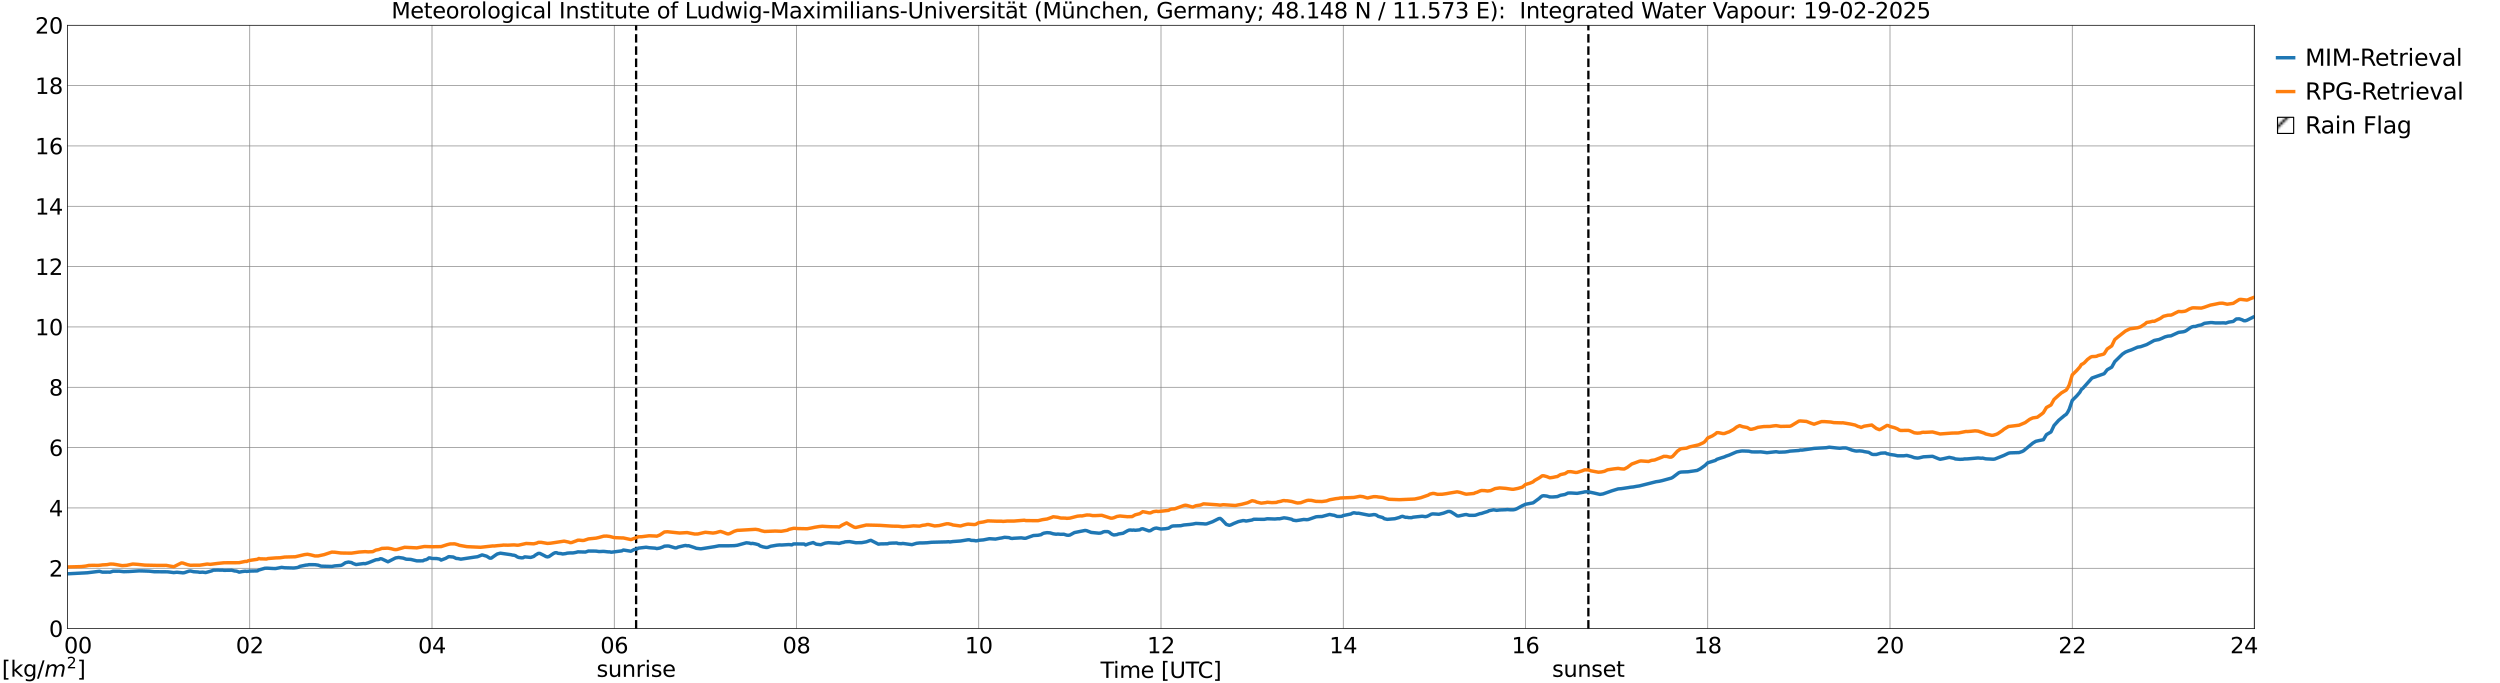<?xml version="1.0" encoding="utf-8" standalone="no"?>
<!DOCTYPE svg PUBLIC "-//W3C//DTD SVG 1.1//EN"
  "http://www.w3.org/Graphics/SVG/1.1/DTD/svg11.dtd">
<svg xmlns:xlink="http://www.w3.org/1999/xlink" width="1085.4pt" height="296.64pt" viewBox="0 0 1085.4 296.64" xmlns="http://www.w3.org/2000/svg" version="1.1">
 <defs>
  <style type="text/css">*{stroke-linejoin: round; stroke-linecap: butt}</style>
 </defs>
 <g id="figure_1">
  <g id="patch_1">
   <path d="M 0 296.64 
L 1085.4 296.64 
L 1085.4 0 
L 0 0 
z
" style="fill: #ffffff"/>
  </g>
  <g id="axes_1">
   <g id="patch_2">
    <path d="M 29.306 272.909 
L 978.814 272.909 
L 978.814 10.976 
L 29.306 10.976 
z
" style="fill: #ffffff"/>
   </g>
   <g id="patch_3">
    <path d="M 978.814 272.909 
L 978.814 272.909 
L 978.814 10.976 
L 978.814 10.976 
z
" clip-path="url(#p81d780facb)" style="fill: #d3d3d3; stroke: #d3d3d3; stroke-linejoin: miter"/>
   </g>
   <g id="matplotlib.axis_1">
    <g id="xtick_1">
     <g id="line2d_1">
      <path d="M 29.306 272.909 
L 29.306 10.976 
" clip-path="url(#p81d780facb)" style="fill: none; stroke: #808080; stroke-width: 0.3; stroke-linecap: square"/>
     </g>
     <g id="line2d_2"/>
     <g id="text_1">
      <!--    00 -->
      <g transform="translate(18.733 283.627) scale(0.095 -0.095)">
       <defs>
        <path id="DejaVuSans-20" transform="scale(0.016)"/>
        <path id="DejaVuSans-30" d="M 2034 4250 
Q 1547 4250 1301 3770 
Q 1056 3291 1056 2328 
Q 1056 1369 1301 889 
Q 1547 409 2034 409 
Q 2525 409 2770 889 
Q 3016 1369 3016 2328 
Q 3016 3291 2770 3770 
Q 2525 4250 2034 4250 
z
M 2034 4750 
Q 2819 4750 3233 4129 
Q 3647 3509 3647 2328 
Q 3647 1150 3233 529 
Q 2819 -91 2034 -91 
Q 1250 -91 836 529 
Q 422 1150 422 2328 
Q 422 3509 836 4129 
Q 1250 4750 2034 4750 
z
" transform="scale(0.016)"/>
       </defs>
       <use xlink:href="#DejaVuSans-20"/>
       <use xlink:href="#DejaVuSans-20" transform="translate(31.787 0)"/>
       <use xlink:href="#DejaVuSans-20" transform="translate(63.574 0)"/>
       <use xlink:href="#DejaVuSans-30" transform="translate(95.361 0)"/>
       <use xlink:href="#DejaVuSans-30" transform="translate(158.984 0)"/>
      </g>
     </g>
    </g>
    <g id="xtick_2">
     <g id="line2d_3">
      <path d="M 108.431 272.909 
L 108.431 10.976 
" clip-path="url(#p81d780facb)" style="fill: none; stroke: #808080; stroke-width: 0.3; stroke-linecap: square"/>
     </g>
     <g id="line2d_4"/>
     <g id="text_2">
      <!-- 02 -->
      <g transform="translate(102.387 283.627) scale(0.095 -0.095)">
       <defs>
        <path id="DejaVuSans-32" d="M 1228 531 
L 3431 531 
L 3431 0 
L 469 0 
L 469 531 
Q 828 903 1448 1529 
Q 2069 2156 2228 2338 
Q 2531 2678 2651 2914 
Q 2772 3150 2772 3378 
Q 2772 3750 2511 3984 
Q 2250 4219 1831 4219 
Q 1534 4219 1204 4116 
Q 875 4013 500 3803 
L 500 4441 
Q 881 4594 1212 4672 
Q 1544 4750 1819 4750 
Q 2544 4750 2975 4387 
Q 3406 4025 3406 3419 
Q 3406 3131 3298 2873 
Q 3191 2616 2906 2266 
Q 2828 2175 2409 1742 
Q 1991 1309 1228 531 
z
" transform="scale(0.016)"/>
       </defs>
       <use xlink:href="#DejaVuSans-30"/>
       <use xlink:href="#DejaVuSans-32" transform="translate(63.623 0)"/>
      </g>
     </g>
    </g>
    <g id="xtick_3">
     <g id="line2d_5">
      <path d="M 187.557 272.909 
L 187.557 10.976 
" clip-path="url(#p81d780facb)" style="fill: none; stroke: #808080; stroke-width: 0.3; stroke-linecap: square"/>
     </g>
     <g id="line2d_6"/>
     <g id="text_3">
      <!-- 04 -->
      <g transform="translate(181.513 283.627) scale(0.095 -0.095)">
       <defs>
        <path id="DejaVuSans-34" d="M 2419 4116 
L 825 1625 
L 2419 1625 
L 2419 4116 
z
M 2253 4666 
L 3047 4666 
L 3047 1625 
L 3713 1625 
L 3713 1100 
L 3047 1100 
L 3047 0 
L 2419 0 
L 2419 1100 
L 313 1100 
L 313 1709 
L 2253 4666 
z
" transform="scale(0.016)"/>
       </defs>
       <use xlink:href="#DejaVuSans-30"/>
       <use xlink:href="#DejaVuSans-34" transform="translate(63.623 0)"/>
      </g>
     </g>
    </g>
    <g id="xtick_4">
     <g id="line2d_7">
      <path d="M 266.683 272.909 
L 266.683 10.976 
" clip-path="url(#p81d780facb)" style="fill: none; stroke: #808080; stroke-width: 0.3; stroke-linecap: square"/>
     </g>
     <g id="line2d_8"/>
     <g id="text_4">
      <!-- 06 -->
      <g transform="translate(260.638 283.627) scale(0.095 -0.095)">
       <defs>
        <path id="DejaVuSans-36" d="M 2113 2584 
Q 1688 2584 1439 2293 
Q 1191 2003 1191 1497 
Q 1191 994 1439 701 
Q 1688 409 2113 409 
Q 2538 409 2786 701 
Q 3034 994 3034 1497 
Q 3034 2003 2786 2293 
Q 2538 2584 2113 2584 
z
M 3366 4563 
L 3366 3988 
Q 3128 4100 2886 4159 
Q 2644 4219 2406 4219 
Q 1781 4219 1451 3797 
Q 1122 3375 1075 2522 
Q 1259 2794 1537 2939 
Q 1816 3084 2150 3084 
Q 2853 3084 3261 2657 
Q 3669 2231 3669 1497 
Q 3669 778 3244 343 
Q 2819 -91 2113 -91 
Q 1303 -91 875 529 
Q 447 1150 447 2328 
Q 447 3434 972 4092 
Q 1497 4750 2381 4750 
Q 2619 4750 2861 4703 
Q 3103 4656 3366 4563 
z
" transform="scale(0.016)"/>
       </defs>
       <use xlink:href="#DejaVuSans-30"/>
       <use xlink:href="#DejaVuSans-36" transform="translate(63.623 0)"/>
      </g>
     </g>
    </g>
    <g id="xtick_5">
     <g id="line2d_9">
      <path d="M 345.808 272.909 
L 345.808 10.976 
" clip-path="url(#p81d780facb)" style="fill: none; stroke: #808080; stroke-width: 0.3; stroke-linecap: square"/>
     </g>
     <g id="line2d_10"/>
     <g id="text_5">
      <!-- 08 -->
      <g transform="translate(339.764 283.627) scale(0.095 -0.095)">
       <defs>
        <path id="DejaVuSans-38" d="M 2034 2216 
Q 1584 2216 1326 1975 
Q 1069 1734 1069 1313 
Q 1069 891 1326 650 
Q 1584 409 2034 409 
Q 2484 409 2743 651 
Q 3003 894 3003 1313 
Q 3003 1734 2745 1975 
Q 2488 2216 2034 2216 
z
M 1403 2484 
Q 997 2584 770 2862 
Q 544 3141 544 3541 
Q 544 4100 942 4425 
Q 1341 4750 2034 4750 
Q 2731 4750 3128 4425 
Q 3525 4100 3525 3541 
Q 3525 3141 3298 2862 
Q 3072 2584 2669 2484 
Q 3125 2378 3379 2068 
Q 3634 1759 3634 1313 
Q 3634 634 3220 271 
Q 2806 -91 2034 -91 
Q 1263 -91 848 271 
Q 434 634 434 1313 
Q 434 1759 690 2068 
Q 947 2378 1403 2484 
z
M 1172 3481 
Q 1172 3119 1398 2916 
Q 1625 2713 2034 2713 
Q 2441 2713 2670 2916 
Q 2900 3119 2900 3481 
Q 2900 3844 2670 4047 
Q 2441 4250 2034 4250 
Q 1625 4250 1398 4047 
Q 1172 3844 1172 3481 
z
" transform="scale(0.016)"/>
       </defs>
       <use xlink:href="#DejaVuSans-30"/>
       <use xlink:href="#DejaVuSans-38" transform="translate(63.623 0)"/>
      </g>
     </g>
    </g>
    <g id="xtick_6">
     <g id="line2d_11">
      <path d="M 424.934 272.909 
L 424.934 10.976 
" clip-path="url(#p81d780facb)" style="fill: none; stroke: #808080; stroke-width: 0.3; stroke-linecap: square"/>
     </g>
     <g id="line2d_12"/>
     <g id="text_6">
      <!-- 10 -->
      <g transform="translate(418.89 283.627) scale(0.095 -0.095)">
       <defs>
        <path id="DejaVuSans-31" d="M 794 531 
L 1825 531 
L 1825 4091 
L 703 3866 
L 703 4441 
L 1819 4666 
L 2450 4666 
L 2450 531 
L 3481 531 
L 3481 0 
L 794 0 
L 794 531 
z
" transform="scale(0.016)"/>
       </defs>
       <use xlink:href="#DejaVuSans-31"/>
       <use xlink:href="#DejaVuSans-30" transform="translate(63.623 0)"/>
      </g>
     </g>
    </g>
    <g id="xtick_7">
     <g id="line2d_13">
      <path d="M 504.06 272.909 
L 504.06 10.976 
" clip-path="url(#p81d780facb)" style="fill: none; stroke: #808080; stroke-width: 0.3; stroke-linecap: square"/>
     </g>
     <g id="line2d_14"/>
     <g id="text_7">
      <!-- 12 -->
      <g transform="translate(498.015 283.627) scale(0.095 -0.095)">
       <use xlink:href="#DejaVuSans-31"/>
       <use xlink:href="#DejaVuSans-32" transform="translate(63.623 0)"/>
      </g>
     </g>
    </g>
    <g id="xtick_8">
     <g id="line2d_15">
      <path d="M 583.185 272.909 
L 583.185 10.976 
" clip-path="url(#p81d780facb)" style="fill: none; stroke: #808080; stroke-width: 0.3; stroke-linecap: square"/>
     </g>
     <g id="line2d_16"/>
     <g id="text_8">
      <!-- 14 -->
      <g transform="translate(577.141 283.627) scale(0.095 -0.095)">
       <use xlink:href="#DejaVuSans-31"/>
       <use xlink:href="#DejaVuSans-34" transform="translate(63.623 0)"/>
      </g>
     </g>
    </g>
    <g id="xtick_9">
     <g id="line2d_17">
      <path d="M 662.311 272.909 
L 662.311 10.976 
" clip-path="url(#p81d780facb)" style="fill: none; stroke: #808080; stroke-width: 0.3; stroke-linecap: square"/>
     </g>
     <g id="line2d_18"/>
     <g id="text_9">
      <!-- 16 -->
      <g transform="translate(656.267 283.627) scale(0.095 -0.095)">
       <use xlink:href="#DejaVuSans-31"/>
       <use xlink:href="#DejaVuSans-36" transform="translate(63.623 0)"/>
      </g>
     </g>
    </g>
    <g id="xtick_10">
     <g id="line2d_19">
      <path d="M 741.437 272.909 
L 741.437 10.976 
" clip-path="url(#p81d780facb)" style="fill: none; stroke: #808080; stroke-width: 0.3; stroke-linecap: square"/>
     </g>
     <g id="line2d_20"/>
     <g id="text_10">
      <!-- 18 -->
      <g transform="translate(735.392 283.627) scale(0.095 -0.095)">
       <use xlink:href="#DejaVuSans-31"/>
       <use xlink:href="#DejaVuSans-38" transform="translate(63.623 0)"/>
      </g>
     </g>
    </g>
    <g id="xtick_11">
     <g id="line2d_21">
      <path d="M 820.562 272.909 
L 820.562 10.976 
" clip-path="url(#p81d780facb)" style="fill: none; stroke: #808080; stroke-width: 0.3; stroke-linecap: square"/>
     </g>
     <g id="line2d_22"/>
     <g id="text_11">
      <!-- 20 -->
      <g transform="translate(814.518 283.627) scale(0.095 -0.095)">
       <use xlink:href="#DejaVuSans-32"/>
       <use xlink:href="#DejaVuSans-30" transform="translate(63.623 0)"/>
      </g>
     </g>
    </g>
    <g id="xtick_12">
     <g id="line2d_23">
      <path d="M 899.688 272.909 
L 899.688 10.976 
" clip-path="url(#p81d780facb)" style="fill: none; stroke: #808080; stroke-width: 0.3; stroke-linecap: square"/>
     </g>
     <g id="line2d_24"/>
     <g id="text_12">
      <!-- 22 -->
      <g transform="translate(893.644 283.627) scale(0.095 -0.095)">
       <use xlink:href="#DejaVuSans-32"/>
       <use xlink:href="#DejaVuSans-32" transform="translate(63.623 0)"/>
      </g>
     </g>
    </g>
    <g id="xtick_13">
     <g id="line2d_25">
      <path d="M 978.814 272.909 
L 978.814 10.976 
" clip-path="url(#p81d780facb)" style="fill: none; stroke: #808080; stroke-width: 0.3; stroke-linecap: square"/>
     </g>
     <g id="line2d_26"/>
     <g id="text_13">
      <!-- 24    -->
      <g transform="translate(968.241 283.627) scale(0.095 -0.095)">
       <use xlink:href="#DejaVuSans-32"/>
       <use xlink:href="#DejaVuSans-34" transform="translate(63.623 0)"/>
       <use xlink:href="#DejaVuSans-20" transform="translate(127.246 0)"/>
       <use xlink:href="#DejaVuSans-20" transform="translate(159.033 0)"/>
       <use xlink:href="#DejaVuSans-20" transform="translate(190.82 0)"/>
      </g>
     </g>
    </g>
    <g id="text_14">
     <!-- Time [UTC] -->
     <g transform="translate(477.806 294.322) scale(0.095 -0.095)">
      <defs>
       <path id="DejaVuSans-54" d="M -19 4666 
L 3928 4666 
L 3928 4134 
L 2272 4134 
L 2272 0 
L 1638 0 
L 1638 4134 
L -19 4134 
L -19 4666 
z
" transform="scale(0.016)"/>
       <path id="DejaVuSans-69" d="M 603 3500 
L 1178 3500 
L 1178 0 
L 603 0 
L 603 3500 
z
M 603 4863 
L 1178 4863 
L 1178 4134 
L 603 4134 
L 603 4863 
z
" transform="scale(0.016)"/>
       <path id="DejaVuSans-6d" d="M 3328 2828 
Q 3544 3216 3844 3400 
Q 4144 3584 4550 3584 
Q 5097 3584 5394 3201 
Q 5691 2819 5691 2113 
L 5691 0 
L 5113 0 
L 5113 2094 
Q 5113 2597 4934 2840 
Q 4756 3084 4391 3084 
Q 3944 3084 3684 2787 
Q 3425 2491 3425 1978 
L 3425 0 
L 2847 0 
L 2847 2094 
Q 2847 2600 2669 2842 
Q 2491 3084 2119 3084 
Q 1678 3084 1418 2786 
Q 1159 2488 1159 1978 
L 1159 0 
L 581 0 
L 581 3500 
L 1159 3500 
L 1159 2956 
Q 1356 3278 1631 3431 
Q 1906 3584 2284 3584 
Q 2666 3584 2933 3390 
Q 3200 3197 3328 2828 
z
" transform="scale(0.016)"/>
       <path id="DejaVuSans-65" d="M 3597 1894 
L 3597 1613 
L 953 1613 
Q 991 1019 1311 708 
Q 1631 397 2203 397 
Q 2534 397 2845 478 
Q 3156 559 3463 722 
L 3463 178 
Q 3153 47 2828 -22 
Q 2503 -91 2169 -91 
Q 1331 -91 842 396 
Q 353 884 353 1716 
Q 353 2575 817 3079 
Q 1281 3584 2069 3584 
Q 2775 3584 3186 3129 
Q 3597 2675 3597 1894 
z
M 3022 2063 
Q 3016 2534 2758 2815 
Q 2500 3097 2075 3097 
Q 1594 3097 1305 2825 
Q 1016 2553 972 2059 
L 3022 2063 
z
" transform="scale(0.016)"/>
       <path id="DejaVuSans-5b" d="M 550 4863 
L 1875 4863 
L 1875 4416 
L 1125 4416 
L 1125 -397 
L 1875 -397 
L 1875 -844 
L 550 -844 
L 550 4863 
z
" transform="scale(0.016)"/>
       <path id="DejaVuSans-55" d="M 556 4666 
L 1191 4666 
L 1191 1831 
Q 1191 1081 1462 751 
Q 1734 422 2344 422 
Q 2950 422 3222 751 
Q 3494 1081 3494 1831 
L 3494 4666 
L 4128 4666 
L 4128 1753 
Q 4128 841 3676 375 
Q 3225 -91 2344 -91 
Q 1459 -91 1007 375 
Q 556 841 556 1753 
L 556 4666 
z
" transform="scale(0.016)"/>
       <path id="DejaVuSans-43" d="M 4122 4306 
L 4122 3641 
Q 3803 3938 3442 4084 
Q 3081 4231 2675 4231 
Q 1875 4231 1450 3742 
Q 1025 3253 1025 2328 
Q 1025 1406 1450 917 
Q 1875 428 2675 428 
Q 3081 428 3442 575 
Q 3803 722 4122 1019 
L 4122 359 
Q 3791 134 3420 21 
Q 3050 -91 2638 -91 
Q 1578 -91 968 557 
Q 359 1206 359 2328 
Q 359 3453 968 4101 
Q 1578 4750 2638 4750 
Q 3056 4750 3426 4639 
Q 3797 4528 4122 4306 
z
" transform="scale(0.016)"/>
       <path id="DejaVuSans-5d" d="M 1947 4863 
L 1947 -844 
L 622 -844 
L 622 -397 
L 1369 -397 
L 1369 4416 
L 622 4416 
L 622 4863 
L 1947 4863 
z
" transform="scale(0.016)"/>
      </defs>
      <use xlink:href="#DejaVuSans-54"/>
      <use xlink:href="#DejaVuSans-69" transform="translate(57.959 0)"/>
      <use xlink:href="#DejaVuSans-6d" transform="translate(85.742 0)"/>
      <use xlink:href="#DejaVuSans-65" transform="translate(183.154 0)"/>
      <use xlink:href="#DejaVuSans-20" transform="translate(244.678 0)"/>
      <use xlink:href="#DejaVuSans-5b" transform="translate(276.465 0)"/>
      <use xlink:href="#DejaVuSans-55" transform="translate(315.479 0)"/>
      <use xlink:href="#DejaVuSans-54" transform="translate(388.672 0)"/>
      <use xlink:href="#DejaVuSans-43" transform="translate(443.881 0)"/>
      <use xlink:href="#DejaVuSans-5d" transform="translate(513.705 0)"/>
     </g>
    </g>
   </g>
   <g id="matplotlib.axis_2">
    <g id="ytick_1">
     <g id="line2d_27">
      <path d="M 29.306 272.909 
L 978.814 272.909 
" clip-path="url(#p81d780facb)" style="fill: none; stroke: #808080; stroke-width: 0.3; stroke-linecap: square"/>
     </g>
     <g id="line2d_28"/>
     <g id="text_15">
      <!-- 0 -->
      <g transform="translate(21.261 276.518) scale(0.095 -0.095)">
       <use xlink:href="#DejaVuSans-30"/>
      </g>
     </g>
    </g>
    <g id="ytick_2">
     <g id="line2d_29">
      <path d="M 29.306 246.715 
L 978.814 246.715 
" clip-path="url(#p81d780facb)" style="fill: none; stroke: #808080; stroke-width: 0.3; stroke-linecap: square"/>
     </g>
     <g id="line2d_30"/>
     <g id="text_16">
      <!-- 2 -->
      <g transform="translate(21.261 250.325) scale(0.095 -0.095)">
       <use xlink:href="#DejaVuSans-32"/>
      </g>
     </g>
    </g>
    <g id="ytick_3">
     <g id="line2d_31">
      <path d="M 29.306 220.522 
L 978.814 220.522 
" clip-path="url(#p81d780facb)" style="fill: none; stroke: #808080; stroke-width: 0.3; stroke-linecap: square"/>
     </g>
     <g id="line2d_32"/>
     <g id="text_17">
      <!-- 4 -->
      <g transform="translate(21.261 224.131) scale(0.095 -0.095)">
       <use xlink:href="#DejaVuSans-34"/>
      </g>
     </g>
    </g>
    <g id="ytick_4">
     <g id="line2d_33">
      <path d="M 29.306 194.329 
L 978.814 194.329 
" clip-path="url(#p81d780facb)" style="fill: none; stroke: #808080; stroke-width: 0.3; stroke-linecap: square"/>
     </g>
     <g id="line2d_34"/>
     <g id="text_18">
      <!-- 6 -->
      <g transform="translate(21.261 197.938) scale(0.095 -0.095)">
       <use xlink:href="#DejaVuSans-36"/>
      </g>
     </g>
    </g>
    <g id="ytick_5">
     <g id="line2d_35">
      <path d="M 29.306 168.136 
L 978.814 168.136 
" clip-path="url(#p81d780facb)" style="fill: none; stroke: #808080; stroke-width: 0.3; stroke-linecap: square"/>
     </g>
     <g id="line2d_36"/>
     <g id="text_19">
      <!-- 8 -->
      <g transform="translate(21.261 171.745) scale(0.095 -0.095)">
       <use xlink:href="#DejaVuSans-38"/>
      </g>
     </g>
    </g>
    <g id="ytick_6">
     <g id="line2d_37">
      <path d="M 29.306 141.942 
L 978.814 141.942 
" clip-path="url(#p81d780facb)" style="fill: none; stroke: #808080; stroke-width: 0.3; stroke-linecap: square"/>
     </g>
     <g id="line2d_38"/>
     <g id="text_20">
      <!-- 10 -->
      <g transform="translate(15.217 145.551) scale(0.095 -0.095)">
       <use xlink:href="#DejaVuSans-31"/>
       <use xlink:href="#DejaVuSans-30" transform="translate(63.623 0)"/>
      </g>
     </g>
    </g>
    <g id="ytick_7">
     <g id="line2d_39">
      <path d="M 29.306 115.749 
L 978.814 115.749 
" clip-path="url(#p81d780facb)" style="fill: none; stroke: #808080; stroke-width: 0.3; stroke-linecap: square"/>
     </g>
     <g id="line2d_40"/>
     <g id="text_21">
      <!-- 12 -->
      <g transform="translate(15.217 119.358) scale(0.095 -0.095)">
       <use xlink:href="#DejaVuSans-31"/>
       <use xlink:href="#DejaVuSans-32" transform="translate(63.623 0)"/>
      </g>
     </g>
    </g>
    <g id="ytick_8">
     <g id="line2d_41">
      <path d="M 29.306 89.556 
L 978.814 89.556 
" clip-path="url(#p81d780facb)" style="fill: none; stroke: #808080; stroke-width: 0.3; stroke-linecap: square"/>
     </g>
     <g id="line2d_42"/>
     <g id="text_22">
      <!-- 14 -->
      <g transform="translate(15.217 93.165) scale(0.095 -0.095)">
       <use xlink:href="#DejaVuSans-31"/>
       <use xlink:href="#DejaVuSans-34" transform="translate(63.623 0)"/>
      </g>
     </g>
    </g>
    <g id="ytick_9">
     <g id="line2d_43">
      <path d="M 29.306 63.362 
L 978.814 63.362 
" clip-path="url(#p81d780facb)" style="fill: none; stroke: #808080; stroke-width: 0.3; stroke-linecap: square"/>
     </g>
     <g id="line2d_44"/>
     <g id="text_23">
      <!-- 16 -->
      <g transform="translate(15.217 66.972) scale(0.095 -0.095)">
       <use xlink:href="#DejaVuSans-31"/>
       <use xlink:href="#DejaVuSans-36" transform="translate(63.623 0)"/>
      </g>
     </g>
    </g>
    <g id="ytick_10">
     <g id="line2d_45">
      <path d="M 29.306 37.169 
L 978.814 37.169 
" clip-path="url(#p81d780facb)" style="fill: none; stroke: #808080; stroke-width: 0.3; stroke-linecap: square"/>
     </g>
     <g id="line2d_46"/>
     <g id="text_24">
      <!-- 18 -->
      <g transform="translate(15.217 40.778) scale(0.095 -0.095)">
       <use xlink:href="#DejaVuSans-31"/>
       <use xlink:href="#DejaVuSans-38" transform="translate(63.623 0)"/>
      </g>
     </g>
    </g>
    <g id="ytick_11">
     <g id="line2d_47">
      <path d="M 29.306 10.976 
L 978.814 10.976 
" clip-path="url(#p81d780facb)" style="fill: none; stroke: #808080; stroke-width: 0.3; stroke-linecap: square"/>
     </g>
     <g id="line2d_48"/>
     <g id="text_25">
      <!-- 20 -->
      <g transform="translate(15.217 14.585) scale(0.095 -0.095)">
       <use xlink:href="#DejaVuSans-32"/>
       <use xlink:href="#DejaVuSans-30" transform="translate(63.623 0)"/>
      </g>
     </g>
    </g>
   </g>
   <g id="line2d_49">
    <path d="M 276.178 272.909 
L 276.178 10.976 
" clip-path="url(#p81d780facb)" style="fill: none; stroke-dasharray: 3.7,1.6; stroke-dashoffset: 0; stroke: #000000"/>
   </g>
   <g id="line2d_50">
    <path d="M 689.609 272.909 
L 689.609 10.976 
" clip-path="url(#p81d780facb)" style="fill: none; stroke-dasharray: 3.7,1.6; stroke-dashoffset: 0; stroke: #000000"/>
   </g>
   <g id="line2d_51">
    <path d="M 29.306 249.123 
L 37.878 248.678 
L 43.153 248.032 
L 44.472 248.407 
L 47.109 248.381 
L 47.768 248.423 
L 49.087 247.988 
L 50.406 248.001 
L 51.725 247.975 
L 53.703 248.204 
L 56.34 248.114 
L 60.297 247.857 
L 61.615 247.873 
L 64.912 247.989 
L 66.89 248.216 
L 70.847 248.252 
L 72.825 248.271 
L 75.462 248.595 
L 76.781 248.44 
L 79.419 248.712 
L 80.078 248.629 
L 81.397 248.176 
L 82.056 247.97 
L 82.716 247.903 
L 84.034 248.214 
L 86.013 248.337 
L 86.672 248.481 
L 87.991 248.402 
L 89.309 248.58 
L 91.947 247.855 
L 92.606 247.545 
L 94.584 247.497 
L 95.903 247.543 
L 96.563 247.507 
L 97.222 247.613 
L 99.86 247.587 
L 100.519 247.544 
L 101.838 247.896 
L 102.497 247.941 
L 103.156 248.113 
L 103.816 248.411 
L 105.135 248.149 
L 106.453 247.981 
L 107.113 248.083 
L 108.431 247.939 
L 111.728 247.858 
L 112.388 247.474 
L 115.025 246.704 
L 116.344 246.692 
L 118.322 246.813 
L 119.641 246.839 
L 120.96 246.591 
L 122.278 246.33 
L 123.597 246.505 
L 127.553 246.612 
L 128.872 246.449 
L 129.532 246.282 
L 130.191 245.895 
L 132.829 245.34 
L 133.488 245.302 
L 134.147 245.146 
L 136.785 245.174 
L 138.104 245.358 
L 139.422 245.804 
L 144.038 245.928 
L 145.357 245.689 
L 147.994 245.481 
L 148.654 245.201 
L 149.972 244.309 
L 151.291 244.018 
L 152.61 244.243 
L 153.269 244.618 
L 154.588 245.112 
L 155.907 244.925 
L 157.885 244.669 
L 158.544 244.749 
L 159.863 244.351 
L 163.16 243.043 
L 164.479 242.897 
L 165.138 242.56 
L 165.798 242.667 
L 168.435 243.912 
L 171.732 242.239 
L 173.051 242.03 
L 175.029 242.31 
L 176.348 242.775 
L 178.326 242.871 
L 180.963 243.509 
L 183.601 243.487 
L 184.26 243.128 
L 184.92 243.012 
L 185.579 242.722 
L 186.238 242.207 
L 186.898 242.267 
L 187.557 242.475 
L 189.535 242.485 
L 190.854 242.719 
L 191.513 243.174 
L 193.492 242.415 
L 194.81 241.668 
L 196.788 241.842 
L 198.107 242.47 
L 198.767 242.49 
L 200.085 242.769 
L 206.02 241.878 
L 207.339 241.701 
L 209.317 240.914 
L 211.295 241.485 
L 212.614 242.316 
L 213.273 242.331 
L 215.251 240.935 
L 215.91 240.512 
L 217.229 240.163 
L 221.845 240.827 
L 222.504 241.004 
L 223.164 241.06 
L 223.823 241.267 
L 224.482 241.725 
L 225.142 242.009 
L 226.461 242.196 
L 227.12 242.144 
L 227.779 241.762 
L 230.417 242.012 
L 231.736 241.583 
L 232.395 241.038 
L 233.714 240.253 
L 234.373 240.251 
L 236.351 241.248 
L 237.011 241.625 
L 237.67 241.783 
L 238.329 241.648 
L 240.308 240.292 
L 240.967 239.989 
L 241.626 239.952 
L 242.286 240.234 
L 243.604 240.345 
L 244.264 240.514 
L 245.583 240.346 
L 246.242 240.159 
L 247.561 240.054 
L 248.88 240.049 
L 250.198 239.8 
L 250.858 239.597 
L 254.155 239.681 
L 255.473 239.233 
L 258.77 239.272 
L 260.089 239.474 
L 262.067 239.38 
L 264.045 239.598 
L 264.705 239.599 
L 265.364 239.762 
L 269.98 239.164 
L 270.639 238.795 
L 273.936 239.329 
L 275.255 238.607 
L 276.573 238.302 
L 277.233 237.969 
L 280.53 237.589 
L 281.849 237.792 
L 284.486 237.99 
L 285.145 238.17 
L 286.464 237.95 
L 287.783 237.468 
L 288.442 237.127 
L 289.761 237.041 
L 290.42 237.076 
L 293.058 237.858 
L 293.717 237.849 
L 294.377 237.528 
L 297.014 236.914 
L 297.674 236.814 
L 298.333 236.972 
L 298.992 236.928 
L 301.63 237.783 
L 302.289 238.052 
L 304.267 238.283 
L 310.202 237.349 
L 312.18 236.961 
L 316.136 236.965 
L 318.774 236.902 
L 320.093 236.74 
L 324.049 235.652 
L 325.368 235.799 
L 326.027 236.013 
L 326.686 235.904 
L 328.005 236.149 
L 329.324 236.505 
L 329.983 237.018 
L 331.302 237.441 
L 332.621 237.687 
L 333.28 237.651 
L 334.599 237.158 
L 337.236 236.704 
L 338.555 236.575 
L 339.215 236.633 
L 342.512 236.427 
L 343.83 236.57 
L 344.49 236.154 
L 349.105 236.179 
L 349.765 236.597 
L 351.083 236.092 
L 353.062 235.564 
L 354.38 236.259 
L 356.359 236.502 
L 357.677 235.998 
L 358.337 235.786 
L 359.655 235.606 
L 360.974 235.692 
L 363.612 235.836 
L 364.271 235.955 
L 365.59 235.574 
L 366.249 235.477 
L 366.909 235.25 
L 368.227 235.161 
L 368.887 235.15 
L 371.524 235.631 
L 372.843 235.615 
L 374.162 235.593 
L 376.14 235.233 
L 377.459 234.75 
L 378.118 234.592 
L 381.415 236.275 
L 382.074 236.147 
L 385.371 236.085 
L 386.031 235.861 
L 387.349 235.791 
L 389.328 235.747 
L 389.987 235.983 
L 391.306 236.051 
L 391.965 235.935 
L 395.921 236.469 
L 397.899 235.88 
L 399.218 235.729 
L 400.537 235.721 
L 402.515 235.638 
L 404.493 235.43 
L 411.087 235.259 
L 411.746 235.188 
L 412.406 235.305 
L 413.725 235.11 
L 417.022 234.878 
L 420.318 234.339 
L 420.978 234.369 
L 421.637 234.618 
L 422.956 234.65 
L 423.615 234.81 
L 424.275 234.756 
L 424.934 234.571 
L 426.912 234.408 
L 429.55 233.879 
L 432.187 234.043 
L 434.165 233.66 
L 434.825 233.573 
L 436.144 233.275 
L 437.462 233.37 
L 438.122 233.425 
L 438.781 233.695 
L 439.44 233.782 
L 440.1 233.696 
L 443.397 233.511 
L 444.716 233.708 
L 445.375 233.677 
L 446.694 233.193 
L 448.672 232.501 
L 450.65 232.393 
L 451.969 232.136 
L 452.628 231.699 
L 453.287 231.455 
L 454.606 231.251 
L 455.925 231.354 
L 457.244 231.748 
L 458.563 231.947 
L 459.222 231.858 
L 460.541 231.976 
L 461.859 231.937 
L 463.178 232.352 
L 463.838 232.394 
L 464.497 232.294 
L 466.475 231.22 
L 471.091 230.299 
L 471.75 230.392 
L 473.728 231.153 
L 477.025 231.485 
L 477.685 231.452 
L 478.344 231.261 
L 479.003 230.92 
L 479.663 230.783 
L 480.981 230.807 
L 481.641 231.085 
L 482.3 231.651 
L 482.96 232.062 
L 483.619 232.272 
L 484.938 232.099 
L 485.597 231.832 
L 487.575 231.528 
L 489.553 230.416 
L 490.213 230.147 
L 490.872 230.111 
L 491.532 230.193 
L 492.191 230.123 
L 492.85 230.232 
L 494.828 230.043 
L 495.488 229.638 
L 496.147 229.558 
L 498.785 230.494 
L 499.444 230.399 
L 500.763 229.597 
L 501.422 229.357 
L 502.082 229.26 
L 504.06 229.682 
L 506.038 229.542 
L 507.357 229.315 
L 508.675 228.494 
L 509.335 228.345 
L 512.632 228.239 
L 513.95 227.931 
L 516.588 227.691 
L 517.907 227.507 
L 519.226 227.248 
L 522.522 227.415 
L 523.182 227.493 
L 523.841 227.454 
L 526.479 226.499 
L 529.116 225.162 
L 529.776 225.078 
L 530.435 225.586 
L 532.413 227.671 
L 533.732 228.079 
L 534.391 227.883 
L 535.71 227.255 
L 537.688 226.453 
L 539.666 226.018 
L 540.326 226.053 
L 540.985 226.224 
L 543.623 225.761 
L 544.282 225.448 
L 548.898 225.472 
L 550.216 225.223 
L 553.513 225.336 
L 554.832 225.209 
L 555.491 225.245 
L 557.47 224.818 
L 558.788 224.993 
L 560.766 225.439 
L 561.426 225.841 
L 562.745 226.031 
L 564.063 225.85 
L 566.042 225.529 
L 567.36 225.629 
L 568.02 225.552 
L 571.317 224.396 
L 571.976 224.31 
L 573.954 224.242 
L 577.251 223.35 
L 578.57 223.623 
L 579.229 223.714 
L 580.548 224.215 
L 581.867 224.222 
L 582.526 224.165 
L 583.185 223.825 
L 586.482 223.165 
L 587.142 222.807 
L 587.801 222.621 
L 589.12 222.852 
L 589.779 222.796 
L 594.395 223.699 
L 595.714 223.536 
L 596.373 223.41 
L 597.032 223.456 
L 597.692 223.691 
L 598.351 224.174 
L 600.329 224.694 
L 600.989 225.2 
L 602.307 225.479 
L 604.945 225.26 
L 605.604 225.202 
L 607.582 224.642 
L 608.242 224.326 
L 608.901 224.149 
L 610.22 224.613 
L 610.879 224.582 
L 611.539 224.731 
L 612.858 224.748 
L 613.517 224.537 
L 617.473 224.122 
L 618.792 224.318 
L 619.451 224.203 
L 620.111 223.938 
L 621.429 223.23 
L 622.089 223.111 
L 623.408 223.185 
L 624.726 223.28 
L 626.705 222.788 
L 628.683 222.046 
L 629.342 222.041 
L 630.001 222.248 
L 631.32 223.078 
L 632.639 223.967 
L 633.298 224.025 
L 635.936 223.453 
L 636.595 223.386 
L 637.914 223.737 
L 639.892 223.732 
L 640.552 223.684 
L 642.53 223.016 
L 643.189 222.921 
L 644.508 222.477 
L 645.827 222.092 
L 646.486 221.734 
L 648.464 221.325 
L 649.783 221.571 
L 651.102 221.401 
L 653.739 221.3 
L 654.399 221.221 
L 655.717 221.336 
L 657.036 221.329 
L 657.695 221.209 
L 658.355 220.963 
L 660.992 219.541 
L 662.311 218.932 
L 665.608 218.319 
L 668.246 216.394 
L 668.905 215.776 
L 669.564 215.323 
L 670.224 215.23 
L 671.542 215.368 
L 672.861 215.757 
L 674.18 215.766 
L 676.158 215.599 
L 677.477 215.043 
L 679.455 214.684 
L 680.774 214.062 
L 682.092 214.039 
L 684.73 214.194 
L 687.368 213.717 
L 688.027 213.546 
L 689.346 213.493 
L 691.983 214.036 
L 694.621 214.652 
L 695.939 214.451 
L 699.896 213.064 
L 702.533 212.26 
L 703.852 212.162 
L 707.149 211.667 
L 707.808 211.539 
L 709.127 211.41 
L 710.446 211.157 
L 711.765 210.962 
L 719.018 209.139 
L 720.337 208.957 
L 721.655 208.662 
L 724.293 207.939 
L 725.612 207.581 
L 726.271 207.225 
L 728.909 205.218 
L 729.568 204.995 
L 730.227 204.921 
L 732.865 204.826 
L 736.821 204.243 
L 738.14 203.579 
L 739.459 202.639 
L 740.118 202.168 
L 741.437 200.923 
L 744.734 199.914 
L 745.393 199.429 
L 747.371 198.767 
L 748.69 198.365 
L 749.349 198.05 
L 750.668 197.611 
L 752.646 196.754 
L 753.965 196.187 
L 755.943 195.83 
L 756.602 195.785 
L 759.24 195.88 
L 760.559 196.191 
L 762.537 196.213 
L 764.515 196.186 
L 765.834 196.35 
L 767.153 196.537 
L 771.109 196.111 
L 772.428 196.329 
L 775.065 196.225 
L 776.384 196.034 
L 777.043 195.871 
L 781 195.58 
L 781.659 195.375 
L 782.318 195.426 
L 786.275 194.875 
L 787.593 194.666 
L 792.868 194.38 
L 794.187 194.15 
L 797.484 194.51 
L 798.803 194.617 
L 800.122 194.472 
L 801.44 194.485 
L 802.1 194.653 
L 804.078 195.434 
L 805.397 195.759 
L 806.056 195.834 
L 807.375 195.751 
L 808.694 195.89 
L 809.353 196.067 
L 811.331 196.389 
L 812.65 197.184 
L 813.309 197.326 
L 814.628 197.315 
L 816.606 196.746 
L 818.584 196.646 
L 819.244 197.003 
L 819.903 197.086 
L 820.562 197.315 
L 822.541 197.582 
L 823.859 197.894 
L 826.497 197.901 
L 827.816 197.723 
L 829.794 198.221 
L 831.112 198.699 
L 832.431 198.872 
L 833.091 198.813 
L 835.069 198.335 
L 839.025 198.109 
L 841.663 199.18 
L 842.322 199.403 
L 843.641 199.163 
L 846.278 198.569 
L 848.256 198.975 
L 848.916 199.259 
L 850.894 199.426 
L 852.213 199.377 
L 852.872 199.255 
L 854.191 199.23 
L 858.806 198.833 
L 860.125 198.952 
L 860.785 198.893 
L 862.103 199.205 
L 865.4 199.375 
L 866.06 199.29 
L 870.016 197.723 
L 871.994 196.777 
L 872.653 196.622 
L 876.61 196.486 
L 877.929 196.034 
L 878.588 195.68 
L 882.544 192.399 
L 883.863 191.603 
L 885.182 191.297 
L 887.16 190.9 
L 888.479 188.706 
L 890.457 187.535 
L 891.775 184.753 
L 893.754 182.527 
L 896.391 180.329 
L 897.051 179.915 
L 897.71 178.977 
L 898.369 177.694 
L 899.688 173.833 
L 901.666 171.858 
L 902.985 170.306 
L 903.644 169.107 
L 904.304 168.582 
L 908.26 164.123 
L 913.535 162.25 
L 914.854 160.542 
L 916.832 159.406 
L 918.151 157.002 
L 921.448 153.759 
L 922.766 152.872 
L 924.085 152.33 
L 925.404 151.884 
L 928.041 150.73 
L 929.36 150.522 
L 931.998 149.611 
L 935.295 147.801 
L 936.613 147.542 
L 937.273 147.438 
L 938.592 146.893 
L 939.91 146.283 
L 941.229 145.928 
L 942.548 145.81 
L 943.867 145.201 
L 945.845 144.298 
L 947.823 144.05 
L 948.482 143.888 
L 949.142 143.568 
L 951.12 142.18 
L 951.779 141.888 
L 952.438 141.744 
L 953.098 141.762 
L 954.417 141.319 
L 955.735 141.065 
L 957.054 140.371 
L 959.692 140.049 
L 960.351 140.046 
L 961.67 140.193 
L 963.648 140.21 
L 965.626 140.162 
L 966.285 140.298 
L 967.604 139.858 
L 969.582 139.553 
L 970.901 138.485 
L 972.22 138.425 
L 973.539 138.89 
L 974.198 139.245 
L 974.857 139.254 
L 975.517 139.047 
L 978.154 137.722 
L 978.154 137.722 
" clip-path="url(#p81d780facb)" style="fill: none; stroke: #1f77b4; stroke-width: 1.5; stroke-linecap: square"/>
   </g>
   <g id="line2d_52">
    <path d="M 29.306 246.153 
L 35.24 245.995 
L 37.218 245.773 
L 38.537 245.485 
L 40.515 245.437 
L 42.493 245.484 
L 43.812 245.358 
L 44.472 245.254 
L 46.45 245.153 
L 47.768 244.899 
L 49.087 244.91 
L 50.406 245.108 
L 53.043 245.581 
L 55.022 245.448 
L 57 245.016 
L 57.659 244.88 
L 59.637 245.012 
L 62.934 245.356 
L 68.869 245.485 
L 70.187 245.475 
L 72.166 245.458 
L 74.144 245.835 
L 75.462 246.052 
L 78.759 244.397 
L 79.419 244.461 
L 81.397 245.145 
L 82.716 245.435 
L 84.034 245.387 
L 86.672 245.397 
L 89.969 244.883 
L 91.288 245.024 
L 93.266 244.769 
L 94.584 244.606 
L 97.222 244.333 
L 103.816 244.298 
L 106.453 243.742 
L 107.113 243.767 
L 107.772 243.457 
L 108.431 243.3 
L 111.728 242.829 
L 112.388 242.473 
L 113.047 242.636 
L 114.366 242.651 
L 115.685 242.7 
L 116.344 242.491 
L 119.641 242.226 
L 121.619 242.155 
L 123.597 241.852 
L 128.213 241.724 
L 132.169 240.798 
L 133.488 240.636 
L 134.807 240.88 
L 136.785 241.38 
L 138.104 241.37 
L 140.741 240.795 
L 144.038 239.707 
L 145.357 239.751 
L 147.994 240.088 
L 149.972 240.127 
L 152.61 240.152 
L 154.588 239.869 
L 155.907 239.678 
L 158.544 239.5 
L 159.863 239.603 
L 161.841 239.509 
L 163.16 238.827 
L 164.479 238.59 
L 165.798 238.088 
L 168.435 237.989 
L 169.754 238.214 
L 171.073 238.557 
L 171.732 238.636 
L 172.391 238.56 
L 175.688 237.608 
L 180.963 237.865 
L 184.26 237.266 
L 187.557 237.376 
L 191.513 237.313 
L 194.151 236.47 
L 195.47 236.146 
L 197.448 236.13 
L 198.767 236.493 
L 199.426 236.759 
L 202.723 237.334 
L 208.657 237.608 
L 213.932 237.024 
L 214.592 237.048 
L 215.91 236.906 
L 217.889 236.74 
L 218.548 236.648 
L 220.526 236.699 
L 223.164 236.57 
L 224.482 236.704 
L 225.142 236.683 
L 228.439 235.951 
L 231.736 236.105 
L 233.054 235.782 
L 233.714 235.466 
L 235.033 235.471 
L 237.67 235.936 
L 238.989 235.84 
L 244.923 234.941 
L 246.901 235.353 
L 247.561 235.607 
L 248.22 235.535 
L 250.198 234.816 
L 250.858 234.536 
L 251.517 234.515 
L 252.836 234.657 
L 253.495 234.625 
L 254.814 234.196 
L 255.473 233.969 
L 258.77 233.637 
L 260.089 233.338 
L 262.067 232.781 
L 263.386 232.743 
L 264.705 232.906 
L 266.683 233.414 
L 269.98 233.553 
L 270.639 233.558 
L 273.936 234.274 
L 277.233 233.048 
L 278.552 233.025 
L 281.849 232.608 
L 284.486 232.723 
L 285.145 232.801 
L 286.464 232.269 
L 288.442 230.971 
L 289.761 230.861 
L 295.036 231.416 
L 298.333 231.225 
L 299.652 231.493 
L 301.63 231.86 
L 302.949 231.844 
L 305.586 231.231 
L 306.246 231.094 
L 309.543 231.436 
L 310.861 231.242 
L 312.18 230.86 
L 312.839 230.728 
L 314.158 231.152 
L 315.477 231.683 
L 316.136 231.821 
L 316.796 231.658 
L 318.774 230.662 
L 320.093 230.256 
L 321.411 230.202 
L 328.005 229.808 
L 329.324 230.008 
L 330.643 230.449 
L 331.961 230.743 
L 336.577 230.561 
L 339.215 230.664 
L 341.852 230.196 
L 342.512 229.848 
L 344.49 229.375 
L 345.149 229.366 
L 345.808 229.47 
L 350.424 229.564 
L 352.402 229.205 
L 353.721 228.92 
L 355.699 228.599 
L 357.018 228.482 
L 359.655 228.636 
L 360.974 228.695 
L 363.612 228.712 
L 364.271 228.81 
L 365.59 227.991 
L 367.568 227.016 
L 368.887 227.819 
L 370.206 228.54 
L 370.865 228.885 
L 371.524 229.02 
L 376.14 227.943 
L 382.074 228.089 
L 387.349 228.43 
L 389.987 228.471 
L 391.965 228.699 
L 394.603 228.506 
L 396.581 228.306 
L 399.218 228.436 
L 400.537 228.076 
L 401.856 227.92 
L 402.515 227.716 
L 403.175 227.731 
L 405.812 228.342 
L 407.79 228.171 
L 410.428 227.524 
L 411.087 227.394 
L 411.746 227.401 
L 413.065 227.692 
L 413.725 227.931 
L 417.022 228.362 
L 418.34 227.962 
L 419.659 227.647 
L 420.318 227.542 
L 422.956 227.749 
L 423.615 227.658 
L 424.934 226.919 
L 426.912 226.628 
L 428.89 226.147 
L 432.847 226.289 
L 434.825 226.285 
L 435.484 226.379 
L 437.462 226.212 
L 440.1 226.234 
L 444.716 225.856 
L 445.375 226.025 
L 446.694 226.032 
L 450.65 226.061 
L 452.628 225.607 
L 454.606 225.322 
L 456.584 224.638 
L 457.244 224.357 
L 459.222 224.585 
L 460.541 224.908 
L 462.519 224.948 
L 463.178 225.045 
L 464.497 224.948 
L 467.794 224.099 
L 469.113 223.975 
L 469.772 224 
L 471.75 223.599 
L 473.069 223.609 
L 474.388 223.855 
L 475.706 223.851 
L 478.344 223.722 
L 482.3 224.977 
L 482.96 224.944 
L 483.619 224.774 
L 484.938 224.23 
L 486.256 224.026 
L 489.553 224.339 
L 491.532 224.277 
L 492.85 223.517 
L 494.828 223.014 
L 496.147 222.149 
L 497.466 222.379 
L 498.785 222.667 
L 499.444 222.7 
L 500.763 222.143 
L 502.082 221.953 
L 502.741 222.071 
L 504.06 221.962 
L 507.357 221.58 
L 508.016 221.182 
L 508.675 221.01 
L 509.994 220.918 
L 512.632 219.966 
L 513.95 219.482 
L 514.61 219.338 
L 515.269 219.427 
L 517.247 220.007 
L 517.907 220.116 
L 519.226 219.566 
L 521.204 219.271 
L 522.522 218.748 
L 528.457 219.158 
L 529.776 219.329 
L 531.094 219.117 
L 536.369 219.469 
L 537.688 219.189 
L 539.007 218.962 
L 541.644 218.272 
L 543.623 217.389 
L 544.941 217.654 
L 545.601 217.981 
L 547.579 218.45 
L 549.557 218.21 
L 550.216 218.047 
L 552.195 218.227 
L 554.173 218.128 
L 554.832 217.873 
L 556.151 217.634 
L 556.81 217.408 
L 557.47 217.316 
L 558.129 217.42 
L 558.788 217.411 
L 560.766 217.704 
L 562.745 218.265 
L 563.404 218.38 
L 564.723 218.263 
L 566.042 217.777 
L 567.36 217.318 
L 568.02 217.2 
L 569.338 217.249 
L 571.317 217.674 
L 573.954 217.744 
L 575.932 217.479 
L 577.251 216.998 
L 579.889 216.509 
L 581.207 216.355 
L 581.867 216.205 
L 587.801 215.974 
L 590.439 215.471 
L 591.757 215.64 
L 593.076 216.038 
L 593.736 216.215 
L 595.054 215.91 
L 596.373 215.635 
L 597.692 215.647 
L 598.351 215.768 
L 600.329 215.967 
L 602.967 216.759 
L 607.582 216.941 
L 614.176 216.662 
L 616.814 216.101 
L 620.111 214.956 
L 620.77 214.535 
L 622.089 214.216 
L 622.748 214.268 
L 624.067 214.613 
L 626.045 214.594 
L 628.023 214.319 
L 629.342 214.073 
L 632.639 213.527 
L 633.958 213.789 
L 635.936 214.414 
L 636.595 214.562 
L 639.892 214.243 
L 640.552 213.915 
L 641.211 213.754 
L 642.53 213.165 
L 643.189 212.97 
L 644.508 213 
L 645.827 213.18 
L 647.145 213.008 
L 649.123 212.126 
L 651.102 211.835 
L 653.739 212.031 
L 655.058 212.227 
L 656.377 212.413 
L 657.036 212.437 
L 659.014 212.051 
L 660.992 211.47 
L 662.311 210.348 
L 664.289 209.763 
L 665.608 209.189 
L 666.267 208.598 
L 668.246 207.487 
L 669.564 206.566 
L 670.224 206.564 
L 671.542 206.922 
L 672.861 207.45 
L 674.18 207.268 
L 675.499 206.981 
L 676.158 206.887 
L 677.477 206.067 
L 679.455 205.631 
L 680.774 204.793 
L 682.092 204.788 
L 684.071 205.126 
L 684.73 205.1 
L 686.708 204.499 
L 688.027 203.979 
L 689.346 204.006 
L 690.005 204.127 
L 690.664 204.405 
L 693.961 205.013 
L 695.28 204.901 
L 696.599 204.613 
L 697.918 203.98 
L 700.555 203.579 
L 702.533 203.35 
L 703.852 203.561 
L 705.171 203.626 
L 706.49 202.941 
L 708.468 201.448 
L 709.786 200.978 
L 711.765 200.241 
L 712.424 200.112 
L 715.721 200.352 
L 717.04 199.875 
L 718.358 199.719 
L 721.655 198.441 
L 722.315 198.126 
L 723.633 198.164 
L 724.952 198.48 
L 725.612 198.464 
L 726.271 198.062 
L 728.249 195.876 
L 729.568 194.935 
L 730.227 194.765 
L 732.205 194.578 
L 733.524 194.032 
L 737.48 193.143 
L 739.459 192.236 
L 740.118 191.781 
L 741.437 190.131 
L 743.415 189.264 
L 744.734 188.41 
L 745.393 187.841 
L 746.052 187.836 
L 748.031 188.242 
L 748.69 188.209 
L 750.009 187.71 
L 750.668 187.511 
L 752.646 186.448 
L 753.965 185.409 
L 755.284 184.782 
L 756.602 185.252 
L 758.581 185.616 
L 759.899 186.389 
L 760.559 186.358 
L 761.878 186.033 
L 763.196 185.534 
L 765.834 185.185 
L 768.471 185.139 
L 769.79 184.934 
L 771.109 184.791 
L 773.087 185.128 
L 775.725 185.069 
L 777.043 185.069 
L 777.703 184.847 
L 781 182.833 
L 781.659 182.76 
L 784.296 182.964 
L 786.275 183.735 
L 787.593 184.176 
L 790.231 183.244 
L 790.89 183.027 
L 792.209 183.046 
L 794.847 183.23 
L 796.165 183.484 
L 799.462 183.589 
L 800.122 183.562 
L 803.419 184.106 
L 805.397 184.535 
L 806.715 185.153 
L 807.375 185.31 
L 808.034 185.58 
L 809.353 185.029 
L 812.65 184.522 
L 814.628 186.016 
L 815.947 186.536 
L 816.606 186.284 
L 819.244 184.701 
L 819.903 184.799 
L 820.562 185.177 
L 822.541 185.693 
L 823.859 186.227 
L 824.519 186.681 
L 825.178 186.894 
L 826.497 186.877 
L 828.475 186.844 
L 829.134 187 
L 831.112 187.899 
L 832.431 188.057 
L 833.75 187.97 
L 834.409 187.741 
L 835.069 187.673 
L 835.728 187.717 
L 839.025 187.543 
L 842.322 188.411 
L 847.597 188.017 
L 850.235 187.973 
L 853.531 187.329 
L 854.191 187.36 
L 855.51 187.262 
L 857.488 187.058 
L 858.806 187.172 
L 861.444 188.047 
L 862.103 188.396 
L 864.741 189.007 
L 865.4 188.954 
L 866.719 188.561 
L 867.378 188.259 
L 869.357 186.916 
L 870.016 186.347 
L 871.994 185.164 
L 874.632 184.852 
L 876.61 184.603 
L 879.247 183.482 
L 881.225 182.043 
L 882.544 181.448 
L 884.522 181.144 
L 886.5 179.695 
L 887.16 179.132 
L 888.479 176.927 
L 890.457 175.829 
L 891.775 173.418 
L 893.754 171.642 
L 895.072 170.518 
L 897.051 169.372 
L 897.71 168.444 
L 898.369 167.149 
L 899.688 162.764 
L 901.666 160.816 
L 902.985 159.334 
L 903.644 158.25 
L 904.304 157.952 
L 904.963 157.479 
L 906.282 156.077 
L 907.601 155.088 
L 908.26 154.818 
L 909.579 154.77 
L 910.238 154.687 
L 910.898 154.364 
L 912.876 153.876 
L 913.535 153.622 
L 914.854 151.529 
L 916.832 150.171 
L 918.151 147.42 
L 919.469 146.319 
L 922.766 143.734 
L 924.745 142.749 
L 927.382 142.395 
L 928.041 142.312 
L 929.36 141.89 
L 931.338 140.609 
L 931.998 139.995 
L 933.316 139.795 
L 934.635 139.459 
L 935.295 139.514 
L 937.932 138.239 
L 939.251 137.331 
L 941.229 136.849 
L 942.548 136.796 
L 943.207 136.552 
L 944.526 135.854 
L 945.845 135.218 
L 947.163 135.305 
L 948.482 135.147 
L 949.142 134.936 
L 950.46 134.182 
L 951.779 133.68 
L 952.438 133.638 
L 953.757 133.693 
L 955.735 133.76 
L 957.054 133.38 
L 959.692 132.46 
L 961.67 132.078 
L 963.648 131.662 
L 964.967 131.622 
L 966.945 132.078 
L 969.582 131.703 
L 972.22 130.029 
L 972.879 129.974 
L 975.517 130.29 
L 976.176 130.079 
L 976.836 129.747 
L 978.154 129.252 
L 978.154 129.252 
" clip-path="url(#p81d780facb)" style="fill: none; stroke: #ff7f0e; stroke-width: 1.5; stroke-linecap: square"/>
   </g>
   <g id="patch_4">
    <path d="M 29.306 272.909 
L 29.306 10.976 
" style="fill: none; stroke: #000000; stroke-width: 0.3; stroke-linejoin: miter; stroke-linecap: square"/>
   </g>
   <g id="patch_5">
    <path d="M 978.814 272.909 
L 978.814 10.976 
" style="fill: none; stroke: #000000; stroke-width: 0.3; stroke-linejoin: miter; stroke-linecap: square"/>
   </g>
   <g id="patch_6">
    <path d="M 29.306 272.909 
L 978.814 272.909 
" style="fill: none; stroke: #000000; stroke-width: 0.3; stroke-linejoin: miter; stroke-linecap: square"/>
   </g>
   <g id="patch_7">
    <path d="M 29.306 10.976 
L 978.814 10.976 
" style="fill: none; stroke: #000000; stroke-width: 0.3; stroke-linejoin: miter; stroke-linecap: square"/>
   </g>
   <g id="text_26">
    <!-- sunrise -->
    <g transform="translate(259.013 293.863) scale(0.095 -0.095)">
     <defs>
      <path id="DejaVuSans-73" d="M 2834 3397 
L 2834 2853 
Q 2591 2978 2328 3040 
Q 2066 3103 1784 3103 
Q 1356 3103 1142 2972 
Q 928 2841 928 2578 
Q 928 2378 1081 2264 
Q 1234 2150 1697 2047 
L 1894 2003 
Q 2506 1872 2764 1633 
Q 3022 1394 3022 966 
Q 3022 478 2636 193 
Q 2250 -91 1575 -91 
Q 1294 -91 989 -36 
Q 684 19 347 128 
L 347 722 
Q 666 556 975 473 
Q 1284 391 1588 391 
Q 1994 391 2212 530 
Q 2431 669 2431 922 
Q 2431 1156 2273 1281 
Q 2116 1406 1581 1522 
L 1381 1569 
Q 847 1681 609 1914 
Q 372 2147 372 2553 
Q 372 3047 722 3315 
Q 1072 3584 1716 3584 
Q 2034 3584 2315 3537 
Q 2597 3491 2834 3397 
z
" transform="scale(0.016)"/>
      <path id="DejaVuSans-75" d="M 544 1381 
L 544 3500 
L 1119 3500 
L 1119 1403 
Q 1119 906 1312 657 
Q 1506 409 1894 409 
Q 2359 409 2629 706 
Q 2900 1003 2900 1516 
L 2900 3500 
L 3475 3500 
L 3475 0 
L 2900 0 
L 2900 538 
Q 2691 219 2414 64 
Q 2138 -91 1772 -91 
Q 1169 -91 856 284 
Q 544 659 544 1381 
z
M 1991 3584 
L 1991 3584 
z
" transform="scale(0.016)"/>
      <path id="DejaVuSans-6e" d="M 3513 2113 
L 3513 0 
L 2938 0 
L 2938 2094 
Q 2938 2591 2744 2837 
Q 2550 3084 2163 3084 
Q 1697 3084 1428 2787 
Q 1159 2491 1159 1978 
L 1159 0 
L 581 0 
L 581 3500 
L 1159 3500 
L 1159 2956 
Q 1366 3272 1645 3428 
Q 1925 3584 2291 3584 
Q 2894 3584 3203 3211 
Q 3513 2838 3513 2113 
z
" transform="scale(0.016)"/>
      <path id="DejaVuSans-72" d="M 2631 2963 
Q 2534 3019 2420 3045 
Q 2306 3072 2169 3072 
Q 1681 3072 1420 2755 
Q 1159 2438 1159 1844 
L 1159 0 
L 581 0 
L 581 3500 
L 1159 3500 
L 1159 2956 
Q 1341 3275 1631 3429 
Q 1922 3584 2338 3584 
Q 2397 3584 2469 3576 
Q 2541 3569 2628 3553 
L 2631 2963 
z
" transform="scale(0.016)"/>
     </defs>
     <use xlink:href="#DejaVuSans-73"/>
     <use xlink:href="#DejaVuSans-75" transform="translate(52.1 0)"/>
     <use xlink:href="#DejaVuSans-6e" transform="translate(115.479 0)"/>
     <use xlink:href="#DejaVuSans-72" transform="translate(178.857 0)"/>
     <use xlink:href="#DejaVuSans-69" transform="translate(219.971 0)"/>
     <use xlink:href="#DejaVuSans-73" transform="translate(247.754 0)"/>
     <use xlink:href="#DejaVuSans-65" transform="translate(299.854 0)"/>
    </g>
   </g>
   <g id="text_27">
    <!-- sunset -->
    <g transform="translate(673.855 293.863) scale(0.095 -0.095)">
     <defs>
      <path id="DejaVuSans-74" d="M 1172 4494 
L 1172 3500 
L 2356 3500 
L 2356 3053 
L 1172 3053 
L 1172 1153 
Q 1172 725 1289 603 
Q 1406 481 1766 481 
L 2356 481 
L 2356 0 
L 1766 0 
Q 1100 0 847 248 
Q 594 497 594 1153 
L 594 3053 
L 172 3053 
L 172 3500 
L 594 3500 
L 594 4494 
L 1172 4494 
z
" transform="scale(0.016)"/>
     </defs>
     <use xlink:href="#DejaVuSans-73"/>
     <use xlink:href="#DejaVuSans-75" transform="translate(52.1 0)"/>
     <use xlink:href="#DejaVuSans-6e" transform="translate(115.479 0)"/>
     <use xlink:href="#DejaVuSans-73" transform="translate(178.857 0)"/>
     <use xlink:href="#DejaVuSans-65" transform="translate(230.957 0)"/>
     <use xlink:href="#DejaVuSans-74" transform="translate(292.48 0)"/>
    </g>
   </g>
   <g id="text_28">
    <!-- [kg/$m^2$] -->
    <g transform="translate(0.821 293.863) scale(0.095 -0.095)">
     <defs>
      <path id="DejaVuSans-6b" d="M 581 4863 
L 1159 4863 
L 1159 1991 
L 2875 3500 
L 3609 3500 
L 1753 1863 
L 3688 0 
L 2938 0 
L 1159 1709 
L 1159 0 
L 581 0 
L 581 4863 
z
" transform="scale(0.016)"/>
      <path id="DejaVuSans-67" d="M 2906 1791 
Q 2906 2416 2648 2759 
Q 2391 3103 1925 3103 
Q 1463 3103 1205 2759 
Q 947 2416 947 1791 
Q 947 1169 1205 825 
Q 1463 481 1925 481 
Q 2391 481 2648 825 
Q 2906 1169 2906 1791 
z
M 3481 434 
Q 3481 -459 3084 -895 
Q 2688 -1331 1869 -1331 
Q 1566 -1331 1297 -1286 
Q 1028 -1241 775 -1147 
L 775 -588 
Q 1028 -725 1275 -790 
Q 1522 -856 1778 -856 
Q 2344 -856 2625 -561 
Q 2906 -266 2906 331 
L 2906 616 
Q 2728 306 2450 153 
Q 2172 0 1784 0 
Q 1141 0 747 490 
Q 353 981 353 1791 
Q 353 2603 747 3093 
Q 1141 3584 1784 3584 
Q 2172 3584 2450 3431 
Q 2728 3278 2906 2969 
L 2906 3500 
L 3481 3500 
L 3481 434 
z
" transform="scale(0.016)"/>
      <path id="DejaVuSans-2f" d="M 1625 4666 
L 2156 4666 
L 531 -594 
L 0 -594 
L 1625 4666 
z
" transform="scale(0.016)"/>
      <path id="DejaVuSans-Oblique-6d" d="M 5747 2113 
L 5338 0 
L 4763 0 
L 5166 2094 
Q 5191 2228 5203 2325 
Q 5216 2422 5216 2491 
Q 5216 2772 5059 2928 
Q 4903 3084 4622 3084 
Q 4203 3084 3875 2770 
Q 3547 2456 3450 1953 
L 3066 0 
L 2491 0 
L 2900 2094 
Q 2925 2209 2937 2307 
Q 2950 2406 2950 2484 
Q 2950 2769 2794 2926 
Q 2638 3084 2363 3084 
Q 1938 3084 1609 2770 
Q 1281 2456 1184 1953 
L 800 0 
L 225 0 
L 909 3500 
L 1484 3500 
L 1375 2956 
Q 1609 3263 1923 3423 
Q 2238 3584 2597 3584 
Q 2978 3584 3223 3384 
Q 3469 3184 3519 2828 
Q 3781 3197 4126 3390 
Q 4472 3584 4856 3584 
Q 5306 3584 5551 3325 
Q 5797 3066 5797 2591 
Q 5797 2488 5784 2364 
Q 5772 2241 5747 2113 
z
" transform="scale(0.016)"/>
     </defs>
     <use xlink:href="#DejaVuSans-5b" transform="translate(0 0.766)"/>
     <use xlink:href="#DejaVuSans-6b" transform="translate(39.014 0.766)"/>
     <use xlink:href="#DejaVuSans-67" transform="translate(96.924 0.766)"/>
     <use xlink:href="#DejaVuSans-2f" transform="translate(160.4 0.766)"/>
     <use xlink:href="#DejaVuSans-Oblique-6d" transform="translate(194.092 0.766)"/>
     <use xlink:href="#DejaVuSans-32" transform="translate(296.154 39.047) scale(0.7)"/>
     <use xlink:href="#DejaVuSans-5d" transform="translate(343.424 0.766)"/>
    </g>
   </g>
   <g id="text_29">
    <!-- Meteorological Institute of Ludwig-Maximilians-Universität (München, Germany; 48.148 N / 11.573 E):  Integrated Water Vapour: 19-02-2025 -->
    <g transform="translate(169.928 7.976) scale(0.095 -0.095)">
     <defs>
      <path id="DejaVuSans-4d" d="M 628 4666 
L 1569 4666 
L 2759 1491 
L 3956 4666 
L 4897 4666 
L 4897 0 
L 4281 0 
L 4281 4097 
L 3078 897 
L 2444 897 
L 1241 4097 
L 1241 0 
L 628 0 
L 628 4666 
z
" transform="scale(0.016)"/>
      <path id="DejaVuSans-6f" d="M 1959 3097 
Q 1497 3097 1228 2736 
Q 959 2375 959 1747 
Q 959 1119 1226 758 
Q 1494 397 1959 397 
Q 2419 397 2687 759 
Q 2956 1122 2956 1747 
Q 2956 2369 2687 2733 
Q 2419 3097 1959 3097 
z
M 1959 3584 
Q 2709 3584 3137 3096 
Q 3566 2609 3566 1747 
Q 3566 888 3137 398 
Q 2709 -91 1959 -91 
Q 1206 -91 779 398 
Q 353 888 353 1747 
Q 353 2609 779 3096 
Q 1206 3584 1959 3584 
z
" transform="scale(0.016)"/>
      <path id="DejaVuSans-6c" d="M 603 4863 
L 1178 4863 
L 1178 0 
L 603 0 
L 603 4863 
z
" transform="scale(0.016)"/>
      <path id="DejaVuSans-63" d="M 3122 3366 
L 3122 2828 
Q 2878 2963 2633 3030 
Q 2388 3097 2138 3097 
Q 1578 3097 1268 2742 
Q 959 2388 959 1747 
Q 959 1106 1268 751 
Q 1578 397 2138 397 
Q 2388 397 2633 464 
Q 2878 531 3122 666 
L 3122 134 
Q 2881 22 2623 -34 
Q 2366 -91 2075 -91 
Q 1284 -91 818 406 
Q 353 903 353 1747 
Q 353 2603 823 3093 
Q 1294 3584 2113 3584 
Q 2378 3584 2631 3529 
Q 2884 3475 3122 3366 
z
" transform="scale(0.016)"/>
      <path id="DejaVuSans-61" d="M 2194 1759 
Q 1497 1759 1228 1600 
Q 959 1441 959 1056 
Q 959 750 1161 570 
Q 1363 391 1709 391 
Q 2188 391 2477 730 
Q 2766 1069 2766 1631 
L 2766 1759 
L 2194 1759 
z
M 3341 1997 
L 3341 0 
L 2766 0 
L 2766 531 
Q 2569 213 2275 61 
Q 1981 -91 1556 -91 
Q 1019 -91 701 211 
Q 384 513 384 1019 
Q 384 1609 779 1909 
Q 1175 2209 1959 2209 
L 2766 2209 
L 2766 2266 
Q 2766 2663 2505 2880 
Q 2244 3097 1772 3097 
Q 1472 3097 1187 3025 
Q 903 2953 641 2809 
L 641 3341 
Q 956 3463 1253 3523 
Q 1550 3584 1831 3584 
Q 2591 3584 2966 3190 
Q 3341 2797 3341 1997 
z
" transform="scale(0.016)"/>
      <path id="DejaVuSans-49" d="M 628 4666 
L 1259 4666 
L 1259 0 
L 628 0 
L 628 4666 
z
" transform="scale(0.016)"/>
      <path id="DejaVuSans-66" d="M 2375 4863 
L 2375 4384 
L 1825 4384 
Q 1516 4384 1395 4259 
Q 1275 4134 1275 3809 
L 1275 3500 
L 2222 3500 
L 2222 3053 
L 1275 3053 
L 1275 0 
L 697 0 
L 697 3053 
L 147 3053 
L 147 3500 
L 697 3500 
L 697 3744 
Q 697 4328 969 4595 
Q 1241 4863 1831 4863 
L 2375 4863 
z
" transform="scale(0.016)"/>
      <path id="DejaVuSans-4c" d="M 628 4666 
L 1259 4666 
L 1259 531 
L 3531 531 
L 3531 0 
L 628 0 
L 628 4666 
z
" transform="scale(0.016)"/>
      <path id="DejaVuSans-64" d="M 2906 2969 
L 2906 4863 
L 3481 4863 
L 3481 0 
L 2906 0 
L 2906 525 
Q 2725 213 2448 61 
Q 2172 -91 1784 -91 
Q 1150 -91 751 415 
Q 353 922 353 1747 
Q 353 2572 751 3078 
Q 1150 3584 1784 3584 
Q 2172 3584 2448 3432 
Q 2725 3281 2906 2969 
z
M 947 1747 
Q 947 1113 1208 752 
Q 1469 391 1925 391 
Q 2381 391 2643 752 
Q 2906 1113 2906 1747 
Q 2906 2381 2643 2742 
Q 2381 3103 1925 3103 
Q 1469 3103 1208 2742 
Q 947 2381 947 1747 
z
" transform="scale(0.016)"/>
      <path id="DejaVuSans-77" d="M 269 3500 
L 844 3500 
L 1563 769 
L 2278 3500 
L 2956 3500 
L 3675 769 
L 4391 3500 
L 4966 3500 
L 4050 0 
L 3372 0 
L 2619 2869 
L 1863 0 
L 1184 0 
L 269 3500 
z
" transform="scale(0.016)"/>
      <path id="DejaVuSans-2d" d="M 313 2009 
L 1997 2009 
L 1997 1497 
L 313 1497 
L 313 2009 
z
" transform="scale(0.016)"/>
      <path id="DejaVuSans-78" d="M 3513 3500 
L 2247 1797 
L 3578 0 
L 2900 0 
L 1881 1375 
L 863 0 
L 184 0 
L 1544 1831 
L 300 3500 
L 978 3500 
L 1906 2253 
L 2834 3500 
L 3513 3500 
z
" transform="scale(0.016)"/>
      <path id="DejaVuSans-76" d="M 191 3500 
L 800 3500 
L 1894 563 
L 2988 3500 
L 3597 3500 
L 2284 0 
L 1503 0 
L 191 3500 
z
" transform="scale(0.016)"/>
      <path id="DejaVuSans-e4" d="M 2194 1759 
Q 1497 1759 1228 1600 
Q 959 1441 959 1056 
Q 959 750 1161 570 
Q 1363 391 1709 391 
Q 2188 391 2477 730 
Q 2766 1069 2766 1631 
L 2766 1759 
L 2194 1759 
z
M 3341 1997 
L 3341 0 
L 2766 0 
L 2766 531 
Q 2569 213 2275 61 
Q 1981 -91 1556 -91 
Q 1019 -91 701 211 
Q 384 513 384 1019 
Q 384 1609 779 1909 
Q 1175 2209 1959 2209 
L 2766 2209 
L 2766 2266 
Q 2766 2663 2505 2880 
Q 2244 3097 1772 3097 
Q 1472 3097 1187 3025 
Q 903 2953 641 2809 
L 641 3341 
Q 956 3463 1253 3523 
Q 1550 3584 1831 3584 
Q 2591 3584 2966 3190 
Q 3341 2797 3341 1997 
z
M 2150 4850 
L 2784 4850 
L 2784 4219 
L 2150 4219 
L 2150 4850 
z
M 928 4850 
L 1562 4850 
L 1562 4219 
L 928 4219 
L 928 4850 
z
" transform="scale(0.016)"/>
      <path id="DejaVuSans-28" d="M 1984 4856 
Q 1566 4138 1362 3434 
Q 1159 2731 1159 2009 
Q 1159 1288 1364 580 
Q 1569 -128 1984 -844 
L 1484 -844 
Q 1016 -109 783 600 
Q 550 1309 550 2009 
Q 550 2706 781 3412 
Q 1013 4119 1484 4856 
L 1984 4856 
z
" transform="scale(0.016)"/>
      <path id="DejaVuSans-fc" d="M 544 1381 
L 544 3500 
L 1119 3500 
L 1119 1403 
Q 1119 906 1312 657 
Q 1506 409 1894 409 
Q 2359 409 2629 706 
Q 2900 1003 2900 1516 
L 2900 3500 
L 3475 3500 
L 3475 0 
L 2900 0 
L 2900 538 
Q 2691 219 2414 64 
Q 2138 -91 1772 -91 
Q 1169 -91 856 284 
Q 544 659 544 1381 
z
M 1991 3584 
L 1991 3584 
z
M 2278 4850 
L 2912 4850 
L 2912 4219 
L 2278 4219 
L 2278 4850 
z
M 1056 4850 
L 1690 4850 
L 1690 4219 
L 1056 4219 
L 1056 4850 
z
" transform="scale(0.016)"/>
      <path id="DejaVuSans-68" d="M 3513 2113 
L 3513 0 
L 2938 0 
L 2938 2094 
Q 2938 2591 2744 2837 
Q 2550 3084 2163 3084 
Q 1697 3084 1428 2787 
Q 1159 2491 1159 1978 
L 1159 0 
L 581 0 
L 581 4863 
L 1159 4863 
L 1159 2956 
Q 1366 3272 1645 3428 
Q 1925 3584 2291 3584 
Q 2894 3584 3203 3211 
Q 3513 2838 3513 2113 
z
" transform="scale(0.016)"/>
      <path id="DejaVuSans-2c" d="M 750 794 
L 1409 794 
L 1409 256 
L 897 -744 
L 494 -744 
L 750 256 
L 750 794 
z
" transform="scale(0.016)"/>
      <path id="DejaVuSans-47" d="M 3809 666 
L 3809 1919 
L 2778 1919 
L 2778 2438 
L 4434 2438 
L 4434 434 
Q 4069 175 3628 42 
Q 3188 -91 2688 -91 
Q 1594 -91 976 548 
Q 359 1188 359 2328 
Q 359 3472 976 4111 
Q 1594 4750 2688 4750 
Q 3144 4750 3555 4637 
Q 3966 4525 4313 4306 
L 4313 3634 
Q 3963 3931 3569 4081 
Q 3175 4231 2741 4231 
Q 1884 4231 1454 3753 
Q 1025 3275 1025 2328 
Q 1025 1384 1454 906 
Q 1884 428 2741 428 
Q 3075 428 3337 486 
Q 3600 544 3809 666 
z
" transform="scale(0.016)"/>
      <path id="DejaVuSans-79" d="M 2059 -325 
Q 1816 -950 1584 -1140 
Q 1353 -1331 966 -1331 
L 506 -1331 
L 506 -850 
L 844 -850 
Q 1081 -850 1212 -737 
Q 1344 -625 1503 -206 
L 1606 56 
L 191 3500 
L 800 3500 
L 1894 763 
L 2988 3500 
L 3597 3500 
L 2059 -325 
z
" transform="scale(0.016)"/>
      <path id="DejaVuSans-3b" d="M 750 3309 
L 1409 3309 
L 1409 2516 
L 750 2516 
L 750 3309 
z
M 750 794 
L 1409 794 
L 1409 256 
L 897 -744 
L 494 -744 
L 750 256 
L 750 794 
z
" transform="scale(0.016)"/>
      <path id="DejaVuSans-2e" d="M 684 794 
L 1344 794 
L 1344 0 
L 684 0 
L 684 794 
z
" transform="scale(0.016)"/>
      <path id="DejaVuSans-4e" d="M 628 4666 
L 1478 4666 
L 3547 763 
L 3547 4666 
L 4159 4666 
L 4159 0 
L 3309 0 
L 1241 3903 
L 1241 0 
L 628 0 
L 628 4666 
z
" transform="scale(0.016)"/>
      <path id="DejaVuSans-35" d="M 691 4666 
L 3169 4666 
L 3169 4134 
L 1269 4134 
L 1269 2991 
Q 1406 3038 1543 3061 
Q 1681 3084 1819 3084 
Q 2600 3084 3056 2656 
Q 3513 2228 3513 1497 
Q 3513 744 3044 326 
Q 2575 -91 1722 -91 
Q 1428 -91 1123 -41 
Q 819 9 494 109 
L 494 744 
Q 775 591 1075 516 
Q 1375 441 1709 441 
Q 2250 441 2565 725 
Q 2881 1009 2881 1497 
Q 2881 1984 2565 2268 
Q 2250 2553 1709 2553 
Q 1456 2553 1204 2497 
Q 953 2441 691 2322 
L 691 4666 
z
" transform="scale(0.016)"/>
      <path id="DejaVuSans-37" d="M 525 4666 
L 3525 4666 
L 3525 4397 
L 1831 0 
L 1172 0 
L 2766 4134 
L 525 4134 
L 525 4666 
z
" transform="scale(0.016)"/>
      <path id="DejaVuSans-33" d="M 2597 2516 
Q 3050 2419 3304 2112 
Q 3559 1806 3559 1356 
Q 3559 666 3084 287 
Q 2609 -91 1734 -91 
Q 1441 -91 1130 -33 
Q 819 25 488 141 
L 488 750 
Q 750 597 1062 519 
Q 1375 441 1716 441 
Q 2309 441 2620 675 
Q 2931 909 2931 1356 
Q 2931 1769 2642 2001 
Q 2353 2234 1838 2234 
L 1294 2234 
L 1294 2753 
L 1863 2753 
Q 2328 2753 2575 2939 
Q 2822 3125 2822 3475 
Q 2822 3834 2567 4026 
Q 2313 4219 1838 4219 
Q 1578 4219 1281 4162 
Q 984 4106 628 3988 
L 628 4550 
Q 988 4650 1302 4700 
Q 1616 4750 1894 4750 
Q 2613 4750 3031 4423 
Q 3450 4097 3450 3541 
Q 3450 3153 3228 2886 
Q 3006 2619 2597 2516 
z
" transform="scale(0.016)"/>
      <path id="DejaVuSans-45" d="M 628 4666 
L 3578 4666 
L 3578 4134 
L 1259 4134 
L 1259 2753 
L 3481 2753 
L 3481 2222 
L 1259 2222 
L 1259 531 
L 3634 531 
L 3634 0 
L 628 0 
L 628 4666 
z
" transform="scale(0.016)"/>
      <path id="DejaVuSans-29" d="M 513 4856 
L 1013 4856 
Q 1481 4119 1714 3412 
Q 1947 2706 1947 2009 
Q 1947 1309 1714 600 
Q 1481 -109 1013 -844 
L 513 -844 
Q 928 -128 1133 580 
Q 1338 1288 1338 2009 
Q 1338 2731 1133 3434 
Q 928 4138 513 4856 
z
" transform="scale(0.016)"/>
      <path id="DejaVuSans-3a" d="M 750 794 
L 1409 794 
L 1409 0 
L 750 0 
L 750 794 
z
M 750 3309 
L 1409 3309 
L 1409 2516 
L 750 2516 
L 750 3309 
z
" transform="scale(0.016)"/>
      <path id="DejaVuSans-57" d="M 213 4666 
L 850 4666 
L 1831 722 
L 2809 4666 
L 3519 4666 
L 4500 722 
L 5478 4666 
L 6119 4666 
L 4947 0 
L 4153 0 
L 3169 4050 
L 2175 0 
L 1381 0 
L 213 4666 
z
" transform="scale(0.016)"/>
      <path id="DejaVuSans-56" d="M 1831 0 
L 50 4666 
L 709 4666 
L 2188 738 
L 3669 4666 
L 4325 4666 
L 2547 0 
L 1831 0 
z
" transform="scale(0.016)"/>
      <path id="DejaVuSans-70" d="M 1159 525 
L 1159 -1331 
L 581 -1331 
L 581 3500 
L 1159 3500 
L 1159 2969 
Q 1341 3281 1617 3432 
Q 1894 3584 2278 3584 
Q 2916 3584 3314 3078 
Q 3713 2572 3713 1747 
Q 3713 922 3314 415 
Q 2916 -91 2278 -91 
Q 1894 -91 1617 61 
Q 1341 213 1159 525 
z
M 3116 1747 
Q 3116 2381 2855 2742 
Q 2594 3103 2138 3103 
Q 1681 3103 1420 2742 
Q 1159 2381 1159 1747 
Q 1159 1113 1420 752 
Q 1681 391 2138 391 
Q 2594 391 2855 752 
Q 3116 1113 3116 1747 
z
" transform="scale(0.016)"/>
      <path id="DejaVuSans-39" d="M 703 97 
L 703 672 
Q 941 559 1184 500 
Q 1428 441 1663 441 
Q 2288 441 2617 861 
Q 2947 1281 2994 2138 
Q 2813 1869 2534 1725 
Q 2256 1581 1919 1581 
Q 1219 1581 811 2004 
Q 403 2428 403 3163 
Q 403 3881 828 4315 
Q 1253 4750 1959 4750 
Q 2769 4750 3195 4129 
Q 3622 3509 3622 2328 
Q 3622 1225 3098 567 
Q 2575 -91 1691 -91 
Q 1453 -91 1209 -44 
Q 966 3 703 97 
z
M 1959 2075 
Q 2384 2075 2632 2365 
Q 2881 2656 2881 3163 
Q 2881 3666 2632 3958 
Q 2384 4250 1959 4250 
Q 1534 4250 1286 3958 
Q 1038 3666 1038 3163 
Q 1038 2656 1286 2365 
Q 1534 2075 1959 2075 
z
" transform="scale(0.016)"/>
     </defs>
     <use xlink:href="#DejaVuSans-4d"/>
     <use xlink:href="#DejaVuSans-65" transform="translate(86.279 0)"/>
     <use xlink:href="#DejaVuSans-74" transform="translate(147.803 0)"/>
     <use xlink:href="#DejaVuSans-65" transform="translate(187.012 0)"/>
     <use xlink:href="#DejaVuSans-6f" transform="translate(248.535 0)"/>
     <use xlink:href="#DejaVuSans-72" transform="translate(309.717 0)"/>
     <use xlink:href="#DejaVuSans-6f" transform="translate(348.58 0)"/>
     <use xlink:href="#DejaVuSans-6c" transform="translate(409.762 0)"/>
     <use xlink:href="#DejaVuSans-6f" transform="translate(437.545 0)"/>
     <use xlink:href="#DejaVuSans-67" transform="translate(498.727 0)"/>
     <use xlink:href="#DejaVuSans-69" transform="translate(562.203 0)"/>
     <use xlink:href="#DejaVuSans-63" transform="translate(589.986 0)"/>
     <use xlink:href="#DejaVuSans-61" transform="translate(644.967 0)"/>
     <use xlink:href="#DejaVuSans-6c" transform="translate(706.246 0)"/>
     <use xlink:href="#DejaVuSans-20" transform="translate(734.029 0)"/>
     <use xlink:href="#DejaVuSans-49" transform="translate(765.816 0)"/>
     <use xlink:href="#DejaVuSans-6e" transform="translate(795.309 0)"/>
     <use xlink:href="#DejaVuSans-73" transform="translate(858.688 0)"/>
     <use xlink:href="#DejaVuSans-74" transform="translate(910.787 0)"/>
     <use xlink:href="#DejaVuSans-69" transform="translate(949.996 0)"/>
     <use xlink:href="#DejaVuSans-74" transform="translate(977.779 0)"/>
     <use xlink:href="#DejaVuSans-75" transform="translate(1016.988 0)"/>
     <use xlink:href="#DejaVuSans-74" transform="translate(1080.367 0)"/>
     <use xlink:href="#DejaVuSans-65" transform="translate(1119.576 0)"/>
     <use xlink:href="#DejaVuSans-20" transform="translate(1181.1 0)"/>
     <use xlink:href="#DejaVuSans-6f" transform="translate(1212.887 0)"/>
     <use xlink:href="#DejaVuSans-66" transform="translate(1274.068 0)"/>
     <use xlink:href="#DejaVuSans-20" transform="translate(1309.273 0)"/>
     <use xlink:href="#DejaVuSans-4c" transform="translate(1341.061 0)"/>
     <use xlink:href="#DejaVuSans-75" transform="translate(1395.023 0)"/>
     <use xlink:href="#DejaVuSans-64" transform="translate(1458.402 0)"/>
     <use xlink:href="#DejaVuSans-77" transform="translate(1521.879 0)"/>
     <use xlink:href="#DejaVuSans-69" transform="translate(1603.666 0)"/>
     <use xlink:href="#DejaVuSans-67" transform="translate(1631.449 0)"/>
     <use xlink:href="#DejaVuSans-2d" transform="translate(1694.926 0)"/>
     <use xlink:href="#DejaVuSans-4d" transform="translate(1731.01 0)"/>
     <use xlink:href="#DejaVuSans-61" transform="translate(1817.289 0)"/>
     <use xlink:href="#DejaVuSans-78" transform="translate(1878.568 0)"/>
     <use xlink:href="#DejaVuSans-69" transform="translate(1937.748 0)"/>
     <use xlink:href="#DejaVuSans-6d" transform="translate(1965.531 0)"/>
     <use xlink:href="#DejaVuSans-69" transform="translate(2062.943 0)"/>
     <use xlink:href="#DejaVuSans-6c" transform="translate(2090.727 0)"/>
     <use xlink:href="#DejaVuSans-69" transform="translate(2118.51 0)"/>
     <use xlink:href="#DejaVuSans-61" transform="translate(2146.293 0)"/>
     <use xlink:href="#DejaVuSans-6e" transform="translate(2207.572 0)"/>
     <use xlink:href="#DejaVuSans-73" transform="translate(2270.951 0)"/>
     <use xlink:href="#DejaVuSans-2d" transform="translate(2323.051 0)"/>
     <use xlink:href="#DejaVuSans-55" transform="translate(2359.135 0)"/>
     <use xlink:href="#DejaVuSans-6e" transform="translate(2432.328 0)"/>
     <use xlink:href="#DejaVuSans-69" transform="translate(2495.707 0)"/>
     <use xlink:href="#DejaVuSans-76" transform="translate(2523.49 0)"/>
     <use xlink:href="#DejaVuSans-65" transform="translate(2582.67 0)"/>
     <use xlink:href="#DejaVuSans-72" transform="translate(2644.193 0)"/>
     <use xlink:href="#DejaVuSans-73" transform="translate(2685.307 0)"/>
     <use xlink:href="#DejaVuSans-69" transform="translate(2737.406 0)"/>
     <use xlink:href="#DejaVuSans-74" transform="translate(2765.189 0)"/>
     <use xlink:href="#DejaVuSans-e4" transform="translate(2804.398 0)"/>
     <use xlink:href="#DejaVuSans-74" transform="translate(2865.678 0)"/>
     <use xlink:href="#DejaVuSans-20" transform="translate(2904.887 0)"/>
     <use xlink:href="#DejaVuSans-28" transform="translate(2936.674 0)"/>
     <use xlink:href="#DejaVuSans-4d" transform="translate(2975.688 0)"/>
     <use xlink:href="#DejaVuSans-fc" transform="translate(3061.967 0)"/>
     <use xlink:href="#DejaVuSans-6e" transform="translate(3125.346 0)"/>
     <use xlink:href="#DejaVuSans-63" transform="translate(3188.725 0)"/>
     <use xlink:href="#DejaVuSans-68" transform="translate(3243.705 0)"/>
     <use xlink:href="#DejaVuSans-65" transform="translate(3307.084 0)"/>
     <use xlink:href="#DejaVuSans-6e" transform="translate(3368.607 0)"/>
     <use xlink:href="#DejaVuSans-2c" transform="translate(3431.986 0)"/>
     <use xlink:href="#DejaVuSans-20" transform="translate(3463.773 0)"/>
     <use xlink:href="#DejaVuSans-47" transform="translate(3495.561 0)"/>
     <use xlink:href="#DejaVuSans-65" transform="translate(3573.051 0)"/>
     <use xlink:href="#DejaVuSans-72" transform="translate(3634.574 0)"/>
     <use xlink:href="#DejaVuSans-6d" transform="translate(3673.938 0)"/>
     <use xlink:href="#DejaVuSans-61" transform="translate(3771.35 0)"/>
     <use xlink:href="#DejaVuSans-6e" transform="translate(3832.629 0)"/>
     <use xlink:href="#DejaVuSans-79" transform="translate(3896.008 0)"/>
     <use xlink:href="#DejaVuSans-3b" transform="translate(3955.188 0)"/>
     <use xlink:href="#DejaVuSans-20" transform="translate(3988.879 0)"/>
     <use xlink:href="#DejaVuSans-34" transform="translate(4020.666 0)"/>
     <use xlink:href="#DejaVuSans-38" transform="translate(4084.289 0)"/>
     <use xlink:href="#DejaVuSans-2e" transform="translate(4147.912 0)"/>
     <use xlink:href="#DejaVuSans-31" transform="translate(4179.699 0)"/>
     <use xlink:href="#DejaVuSans-34" transform="translate(4243.322 0)"/>
     <use xlink:href="#DejaVuSans-38" transform="translate(4306.945 0)"/>
     <use xlink:href="#DejaVuSans-20" transform="translate(4370.568 0)"/>
     <use xlink:href="#DejaVuSans-4e" transform="translate(4402.355 0)"/>
     <use xlink:href="#DejaVuSans-20" transform="translate(4477.16 0)"/>
     <use xlink:href="#DejaVuSans-2f" transform="translate(4508.947 0)"/>
     <use xlink:href="#DejaVuSans-20" transform="translate(4542.639 0)"/>
     <use xlink:href="#DejaVuSans-31" transform="translate(4574.426 0)"/>
     <use xlink:href="#DejaVuSans-31" transform="translate(4638.049 0)"/>
     <use xlink:href="#DejaVuSans-2e" transform="translate(4701.672 0)"/>
     <use xlink:href="#DejaVuSans-35" transform="translate(4733.459 0)"/>
     <use xlink:href="#DejaVuSans-37" transform="translate(4797.082 0)"/>
     <use xlink:href="#DejaVuSans-33" transform="translate(4860.705 0)"/>
     <use xlink:href="#DejaVuSans-20" transform="translate(4924.328 0)"/>
     <use xlink:href="#DejaVuSans-45" transform="translate(4956.115 0)"/>
     <use xlink:href="#DejaVuSans-29" transform="translate(5019.299 0)"/>
     <use xlink:href="#DejaVuSans-3a" transform="translate(5058.312 0)"/>
     <use xlink:href="#DejaVuSans-20" transform="translate(5092.004 0)"/>
     <use xlink:href="#DejaVuSans-20" transform="translate(5123.791 0)"/>
     <use xlink:href="#DejaVuSans-49" transform="translate(5155.578 0)"/>
     <use xlink:href="#DejaVuSans-6e" transform="translate(5185.07 0)"/>
     <use xlink:href="#DejaVuSans-74" transform="translate(5248.449 0)"/>
     <use xlink:href="#DejaVuSans-65" transform="translate(5287.658 0)"/>
     <use xlink:href="#DejaVuSans-67" transform="translate(5349.182 0)"/>
     <use xlink:href="#DejaVuSans-72" transform="translate(5412.658 0)"/>
     <use xlink:href="#DejaVuSans-61" transform="translate(5453.771 0)"/>
     <use xlink:href="#DejaVuSans-74" transform="translate(5515.051 0)"/>
     <use xlink:href="#DejaVuSans-65" transform="translate(5554.26 0)"/>
     <use xlink:href="#DejaVuSans-64" transform="translate(5615.783 0)"/>
     <use xlink:href="#DejaVuSans-20" transform="translate(5679.26 0)"/>
     <use xlink:href="#DejaVuSans-57" transform="translate(5711.047 0)"/>
     <use xlink:href="#DejaVuSans-61" transform="translate(5803.549 0)"/>
     <use xlink:href="#DejaVuSans-74" transform="translate(5864.828 0)"/>
     <use xlink:href="#DejaVuSans-65" transform="translate(5904.037 0)"/>
     <use xlink:href="#DejaVuSans-72" transform="translate(5965.561 0)"/>
     <use xlink:href="#DejaVuSans-20" transform="translate(6006.674 0)"/>
     <use xlink:href="#DejaVuSans-56" transform="translate(6038.461 0)"/>
     <use xlink:href="#DejaVuSans-61" transform="translate(6099.119 0)"/>
     <use xlink:href="#DejaVuSans-70" transform="translate(6160.398 0)"/>
     <use xlink:href="#DejaVuSans-6f" transform="translate(6223.875 0)"/>
     <use xlink:href="#DejaVuSans-75" transform="translate(6285.057 0)"/>
     <use xlink:href="#DejaVuSans-72" transform="translate(6348.436 0)"/>
     <use xlink:href="#DejaVuSans-3a" transform="translate(6387.799 0)"/>
     <use xlink:href="#DejaVuSans-20" transform="translate(6421.49 0)"/>
     <use xlink:href="#DejaVuSans-31" transform="translate(6453.277 0)"/>
     <use xlink:href="#DejaVuSans-39" transform="translate(6516.9 0)"/>
     <use xlink:href="#DejaVuSans-2d" transform="translate(6580.523 0)"/>
     <use xlink:href="#DejaVuSans-30" transform="translate(6616.607 0)"/>
     <use xlink:href="#DejaVuSans-32" transform="translate(6680.23 0)"/>
     <use xlink:href="#DejaVuSans-2d" transform="translate(6743.854 0)"/>
     <use xlink:href="#DejaVuSans-32" transform="translate(6779.938 0)"/>
     <use xlink:href="#DejaVuSans-30" transform="translate(6843.561 0)"/>
     <use xlink:href="#DejaVuSans-32" transform="translate(6907.184 0)"/>
     <use xlink:href="#DejaVuSans-35" transform="translate(6970.807 0)"/>
    </g>
   </g>
   <g id="legend_1">
    <g id="line2d_53">
     <path d="M 988.814 25.074 
L 992.314 25.074 
L 995.814 25.074 
" style="fill: none; stroke: #1f77b4; stroke-width: 1.5; stroke-linecap: square"/>
    </g>
    <g id="text_30">
     <!-- MIM-Retrieval -->
     <g transform="translate(1000.814 28.574) scale(0.1 -0.1)">
      <defs>
       <path id="DejaVuSans-52" d="M 2841 2188 
Q 3044 2119 3236 1894 
Q 3428 1669 3622 1275 
L 4263 0 
L 3584 0 
L 2988 1197 
Q 2756 1666 2539 1819 
Q 2322 1972 1947 1972 
L 1259 1972 
L 1259 0 
L 628 0 
L 628 4666 
L 2053 4666 
Q 2853 4666 3247 4331 
Q 3641 3997 3641 3322 
Q 3641 2881 3436 2590 
Q 3231 2300 2841 2188 
z
M 1259 4147 
L 1259 2491 
L 2053 2491 
Q 2509 2491 2742 2702 
Q 2975 2913 2975 3322 
Q 2975 3731 2742 3939 
Q 2509 4147 2053 4147 
L 1259 4147 
z
" transform="scale(0.016)"/>
      </defs>
      <use xlink:href="#DejaVuSans-4d"/>
      <use xlink:href="#DejaVuSans-49" transform="translate(86.279 0)"/>
      <use xlink:href="#DejaVuSans-4d" transform="translate(115.771 0)"/>
      <use xlink:href="#DejaVuSans-2d" transform="translate(202.051 0)"/>
      <use xlink:href="#DejaVuSans-52" transform="translate(238.135 0)"/>
      <use xlink:href="#DejaVuSans-65" transform="translate(303.117 0)"/>
      <use xlink:href="#DejaVuSans-74" transform="translate(364.641 0)"/>
      <use xlink:href="#DejaVuSans-72" transform="translate(403.85 0)"/>
      <use xlink:href="#DejaVuSans-69" transform="translate(444.963 0)"/>
      <use xlink:href="#DejaVuSans-65" transform="translate(472.746 0)"/>
      <use xlink:href="#DejaVuSans-76" transform="translate(534.27 0)"/>
      <use xlink:href="#DejaVuSans-61" transform="translate(593.449 0)"/>
      <use xlink:href="#DejaVuSans-6c" transform="translate(654.729 0)"/>
     </g>
    </g>
    <g id="line2d_54">
     <path d="M 988.814 39.752 
L 992.314 39.752 
L 995.814 39.752 
" style="fill: none; stroke: #ff7f0e; stroke-width: 1.5; stroke-linecap: square"/>
    </g>
    <g id="text_31">
     <!-- RPG-Retrieval -->
     <g transform="translate(1000.814 43.252) scale(0.1 -0.1)">
      <defs>
       <path id="DejaVuSans-50" d="M 1259 4147 
L 1259 2394 
L 2053 2394 
Q 2494 2394 2734 2622 
Q 2975 2850 2975 3272 
Q 2975 3691 2734 3919 
Q 2494 4147 2053 4147 
L 1259 4147 
z
M 628 4666 
L 2053 4666 
Q 2838 4666 3239 4311 
Q 3641 3956 3641 3272 
Q 3641 2581 3239 2228 
Q 2838 1875 2053 1875 
L 1259 1875 
L 1259 0 
L 628 0 
L 628 4666 
z
" transform="scale(0.016)"/>
      </defs>
      <use xlink:href="#DejaVuSans-52"/>
      <use xlink:href="#DejaVuSans-50" transform="translate(69.482 0)"/>
      <use xlink:href="#DejaVuSans-47" transform="translate(129.785 0)"/>
      <use xlink:href="#DejaVuSans-2d" transform="translate(207.275 0)"/>
      <use xlink:href="#DejaVuSans-52" transform="translate(243.359 0)"/>
      <use xlink:href="#DejaVuSans-65" transform="translate(308.342 0)"/>
      <use xlink:href="#DejaVuSans-74" transform="translate(369.865 0)"/>
      <use xlink:href="#DejaVuSans-72" transform="translate(409.074 0)"/>
      <use xlink:href="#DejaVuSans-69" transform="translate(450.188 0)"/>
      <use xlink:href="#DejaVuSans-65" transform="translate(477.971 0)"/>
      <use xlink:href="#DejaVuSans-76" transform="translate(539.494 0)"/>
      <use xlink:href="#DejaVuSans-61" transform="translate(598.674 0)"/>
      <use xlink:href="#DejaVuSans-6c" transform="translate(659.953 0)"/>
     </g>
    </g>
    <g id="patch_8">
     <path d="M 988.814 57.93 
L 995.814 57.93 
L 995.814 50.93 
L 988.814 50.93 
z
" style="fill: url(#h599392f001); stroke: #000000; stroke-width: 0.5; stroke-linejoin: miter"/>
    </g>
    <g id="text_32">
     <!-- Rain Flag -->
     <g transform="translate(1000.814 57.93) scale(0.1 -0.1)">
      <defs>
       <path id="DejaVuSans-46" d="M 628 4666 
L 3309 4666 
L 3309 4134 
L 1259 4134 
L 1259 2759 
L 3109 2759 
L 3109 2228 
L 1259 2228 
L 1259 0 
L 628 0 
L 628 4666 
z
" transform="scale(0.016)"/>
      </defs>
      <use xlink:href="#DejaVuSans-52"/>
      <use xlink:href="#DejaVuSans-61" transform="translate(67.232 0)"/>
      <use xlink:href="#DejaVuSans-69" transform="translate(128.512 0)"/>
      <use xlink:href="#DejaVuSans-6e" transform="translate(156.295 0)"/>
      <use xlink:href="#DejaVuSans-20" transform="translate(219.674 0)"/>
      <use xlink:href="#DejaVuSans-46" transform="translate(251.461 0)"/>
      <use xlink:href="#DejaVuSans-6c" transform="translate(308.98 0)"/>
      <use xlink:href="#DejaVuSans-61" transform="translate(336.764 0)"/>
      <use xlink:href="#DejaVuSans-67" transform="translate(398.043 0)"/>
     </g>
    </g>
   </g>
  </g>
 </g>
 <defs>
  <clipPath id="p81d780facb">
   <rect x="29.306" y="10.976" width="949.508" height="261.933"/>
  </clipPath>
 </defs>
 <defs>
  <pattern id="h599392f001" patternUnits="userSpaceOnUse" x="0" y="0" width="72" height="72">
   <rect x="0" y="0" width="73" height="73" fill="none"/>
   <path d="M -36 36 
L 36 -36 
M -30 42 
L 42 -30 
M -24 48 
L 48 -24 
M -18 54 
L 54 -18 
M -12 60 
L 60 -12 
M -6 66 
L 66 -6 
M 0 72 
L 72 0 
M 6 78 
L 78 6 
M 12 84 
L 84 12 
M 18 90 
L 90 18 
M 24 96 
L 96 24 
M 30 102 
L 102 30 
M 36 108 
L 108 36 
" style="fill: #000000; stroke: #000000; stroke-width: 1.0; stroke-linecap: butt; stroke-linejoin: miter"/>
  </pattern>
 </defs>
</svg>
